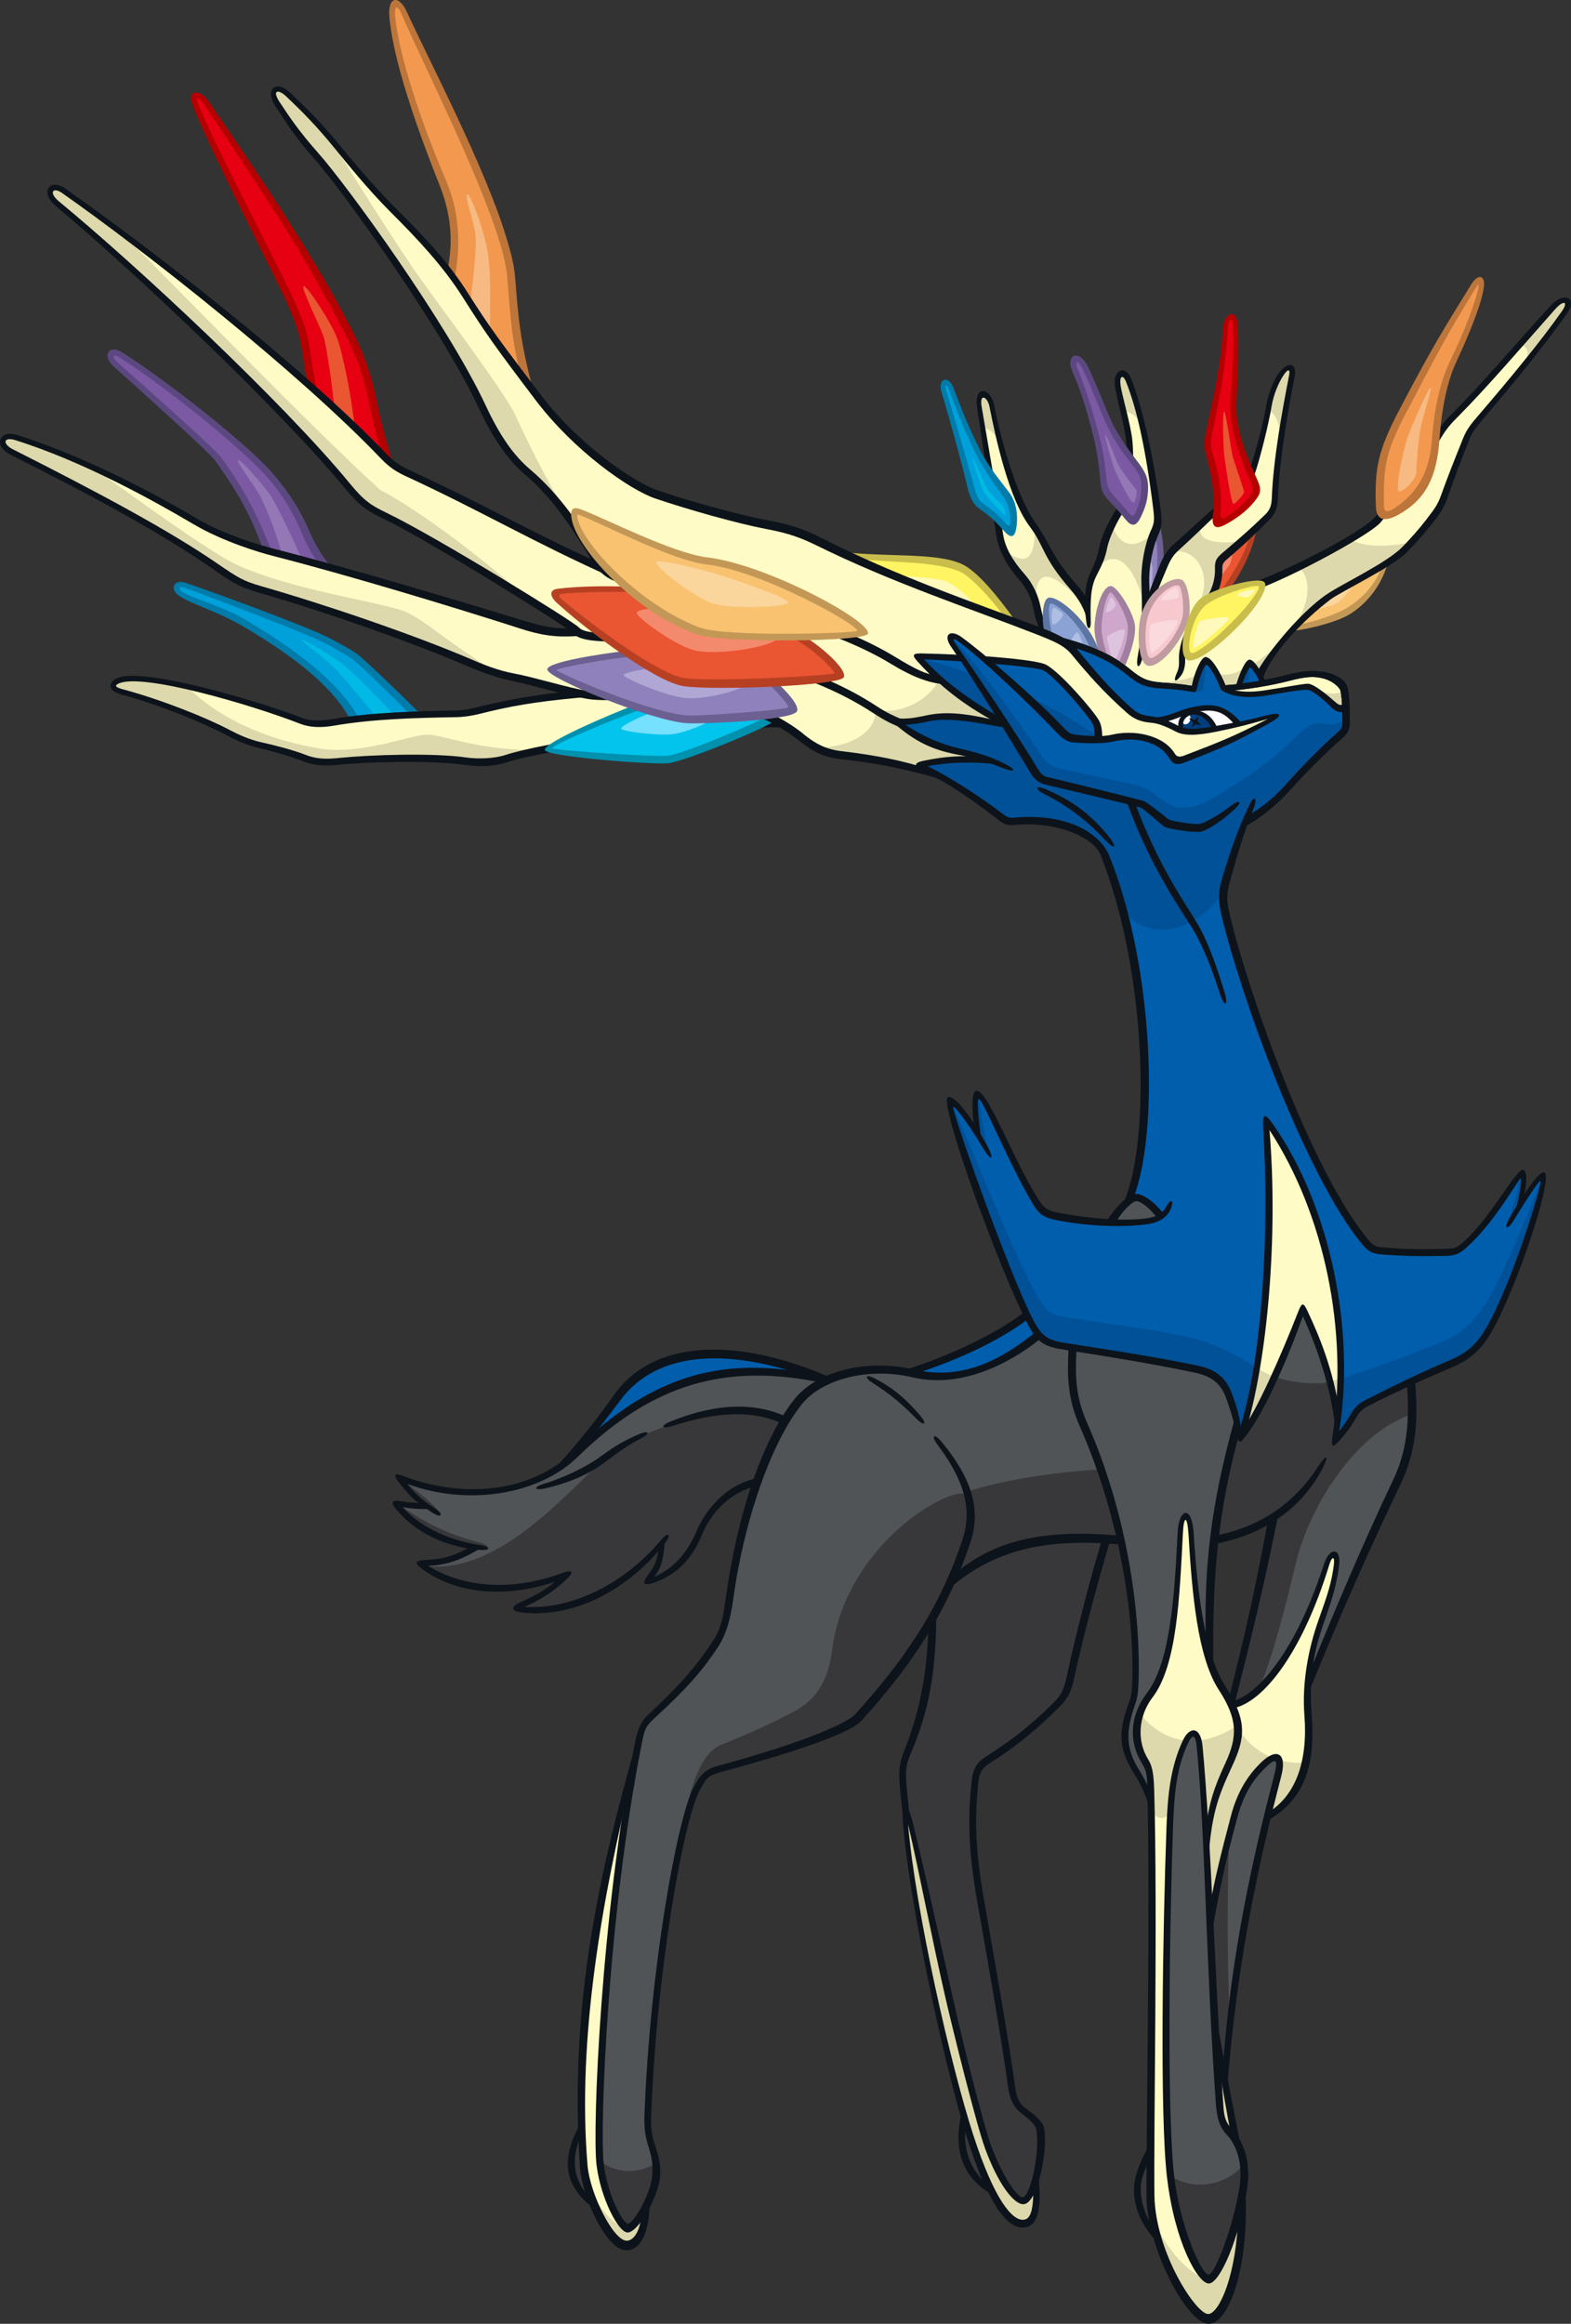 <?xml version="1.0" encoding="UTF-8"?>
<!-- Created with Inkscape (http://www.inkscape.org/) -->
<svg version="1.1" viewBox="0 0 281.13 415.7" xmlns="http://www.w3.org/2000/svg">
 <rect x="0" y="0" width="281.13" height="415.7" fill="#333333" stroke="none"/>
 <path d="m187.34 237.64c-6.315 5.73-15.958 10.093-24.293 8.081-5.577-1.359-9.736-0.917-15.109 1.232-18.318-3.922-30.227-1.172-45.921 13.81-8.369 7.987-22.18 6.977-30.549 3.514 1.078 1.629 2.937 3.684 4.855 5.05-1.985-0.024-3.616-0.072-5.568-0.322 3.319 4.168 9.184 6.901 14.235 7.648-2.445 1.951-5.738 3.132-9.804 3.098 5.305 4.787 16.798 5.763 25.694 2.216-1.629 1.79-4.66 4.066-8.565 5.696 7.843 1.562 19.251-2.81 25.957-11.434 0.024 2.479-0.816 4.923-2.478 6.714 3.777-0.917 6.935-3.387 9.311-8.76 2.377-5.373 6.095-8.403 10.228-8.828-2.31 6.875-4.032 14.82-4.855 21.136-0.45 3.514-1.138 5.772-3.056 8.463-2.691 3.76-6.256 7.767-10.356 11.485-1.773 1.595-2.453 3.344-2.937 5.517-4.1 18.462-7.597 65.232-6.739 75.13 0.356 4.134 3.548 11.417 4.983 11.366 0.917-0.024 3.709-3.777 4.499-6.12 0.78-2.344 0.816-5.279 0.024-7.784-0.782-2.513-1.071-3.939-0.943-6.349 0.551-10.491 2.317-42.102 9.057-58.942 0.551-1.393 1.766-2.344 3.387-2.759 8.013-2.045 22.74-6.757 24.811-8.938 4.431-4.652 9.252-10.712 13.42-17.817 0.12 9.32-1.266 16.306-3.905 22.732-1.044 2.546-1.213 3.845-1.112 6.519 0.192 5.212 1.306 14.328 3.777 21.492-0.217-2.3-0.356-4.253-0.217-5.373 1.968 4.855 7.877 33.537 9.719 42.628 1.605 7.902 6.128 16.153 8.276 15.763 2.146-0.39 3.616-11.06 2.818-13.106-0.349-0.883-1.86-1.961-2.64-2.64-1.145-1.001-1.894-2.24-2.146-3.955-1.35-9.218-5.415-32.145-6.434-38.723-0.645-4.159-0.95-13.615-0.262-16.476 0.39-1.612 0.926-2.776 2.3-3.718 4.592-3.124 10.992-8.395 12.554-10.254 1.562-1.86 1.935-3.14 2.394-5.127 1.612-6.986 4.592-18.666 6.205-24.327l2.538 0.096c1.756 7.716 2.895 18.81 2.733 24.183-0.096 3.268-0.289 4.346-1.068 6.493-1.35 3.692-1.206 7.444 0.924 10.602 1.222 1.807 2.394 4.1 3.03 6.061-0.168-3.226-0.349-6.324-1.121-7.512-2.344-3.557-1.578-8.768 0.366-11.434 1.588-2.182 3.107-4.779 3.803-8.599 0.91-4.991 1.951-17.842 2.079-21.11 0.144-3.76 1.639-3.616 1.901 0 0.493 6.689 1.359 18.598 3.506 23.869-0.322-8.013-0.072-15.958 0.654-22.4 5.017-1.306 7.555-2.088 10.356-3.786-1.824 9.838-4.516 24.005-7.376 32.994 1.951 0.484 10.738-4.015 16.993-24.718 0.638-2.105 2.156-2.538 1.86 0.192-0.289 2.733-0.823 5.152-2.199 8.692-1.427 3.692-2.428 7.911-2.759 11.926 6.672-15.542 11.595-26.755 15.168-34.36 3.973-8.471 3.777-14.396 2.869-21.433l-19.285-15.432z" fill="#515457"/>
 <path d="m240.46 122.86c-0.671-2.139-5.653-3.149-8.938-1.951-1.612 0.585-3.913 0.977-5.475 1.222-0.662-1.367-1.807-3.489-2.428-3.361-0.611 0.144-1.333 1.927-1.918 3.947l-2.767 0.356c-0.943-2.445-2.445-4.719-3.124-4.719-0.654 0-1.894 2.929-2.122 4.847-1.689-0.356-4.295-0.645-5.568-0.645-2.487 0-4.091-0.705-5.569-1.86-3.709-2.92-7.215-4.889-12.664-6.12l-27.247-5.738-2.293 25.499 4.736 2.691c4.499 2.445 10.441 6.324 13.581 8.887 1.078 0.883 1.766 1.162 2.929 1.027 8.598-0.977 12.605 1.129 16.119 5.959 5.526 14.591 10.67 40.71 4.091 62.007-1.104 1.112-2.182 2.377-2.911 3.794-4.499-0.144-8.115-0.585-10.067-1.121-1.951-0.544-2.699-1.34-3.514-2.741-4.414-7.555-9.303-19.336-10.406-18.946-0.551 0.192-0.517 3.387 0 6.969-1.79-2.903-4.108-5.865-4.694-5.602-0.712 0.322 6.188 22.732 14.396 39.92 1.044 2.182 2.401 3.183 5.101 3.599 8.548 1.323 18.886 2.988 24.667 4.253 3.124 0.688 4.49 2.055 5.518 4.592 1.027 2.538 1.612 4.685 2.146 7.572 3.574-5.713 8.454-15.338 11.145-23.012 2.682 6.358 6.052 15.143 6.103 20.72-0.144 1.46-0.245 2.146-0.534 3.073 1.655-2.004 2.589-3.124 3.217-4.448 0.638-1.316 1.605-1.968 2.742-2.589 4.346-2.344 11.62-5.415 14.948-6.935 3.319-1.511 5.551-3.523 7.224-6.842 5.814-11.527 9.914-26.509 9.142-26.712-0.493-0.144-2.317 2.597-4.142 5.534 0.585-2.283 0.977-5.704 0.366-5.798-0.621-0.096-2.385 2.996-3.981 5.271-1.588 2.283-4.422 5.67-5.891 6.969-1.468 1.306-2.24 1.571-3.582 1.595-3.973 0.096-8.828 0.024-11.4-0.217-1.595-0.168-2.648-0.984-3.48-2.122-8.633-11.722-19.582-37.654-24.557-58.229-0.493-2.021-0.493-3.973 0.168-6.315 0.654-2.344 2.182-7.266 3.404-10.441 3.514-1.612 5.373-3.319 8.106-6.493 2.742-3.175 7.181-7.376 8.454-8.403 1.273-1.027 1.562-1.951 1.511-3.175-0.048-1.222-0.289-4.983-0.534-5.764" fill="#005ead"/>
 <path d="m172.24 117.78c-2.979-0.193-5.814-0.289-7.843-0.241 2.742 3.217 9.337 8.836 16.119 12.35-6.247-1.672-12.325-1.918-14.388-1.417-1.639 0.39-3.625 0.746-5.441 0.671 2.81 2.31 5.832 4.193 15.457 6.502-3.905-0.072-8.565 0.399-11.298 1.213 0.994 0.568 1.562 0.943 2.988 1.766-4.983-1.417-11.417-2.852-17.257-3.506-3.166-0.349-5.212-1.612-7.232-3.217-1.129-0.9-2.351-1.699-3.633-2.436-17.571 0.072-43.239 4.312-49.028 6.239-2.079 0.695-5.271 0.782-7.325 0.493-5.832-0.833-16.807-0.585-22.57 0-2.64 0.272-4.397 0.193-6.349-0.585-1.951-0.78-5.466-1.756-7.716-2.25-2.25-0.484-4.303-1.46-5.959-2.344-4.244-2.24-12.316-5.475-18.861-7.232-2.129-0.568-1.951-1.46-0.873-1.951 4.66-2.122 25.303 4.202 32.824 7.13 1.706 0.671 3.616 0.688 5.865 0.296 7.181-1.256 15.338-1.468 21.976-1.562 1.961-0.024 3.421-0.493 5.67-0.984 5.789-1.256 11.349-2.113 16.603-2.572-3.472-0.688-7.92-2.182-12.206-2.996-3.616-0.679-5.67-1.756-7.521-2.538-10.424-4.388-26.483-9.965-37.713-13.191-3.302-0.943-4.397-1.655-8.115-4.202-11.849-8.106-28.52-16.314-36.44-20.126-2.945-1.417-1.299-3.514 0.883-2.826 10.967 3.429 22.859 9.575 31.95 14.948 4.524 2.674 10.254 4.592 14.455 5.662 14.345 3.675 31.653 8.989 44.156 12.8 4.227 1.29 6.629 1.588 9.923 1.393-0.168-0.12-0.313-0.255-0.44-0.416-0.561-0.705-2.149-1.562-3.616-2.055-1.468-0.484-3.319-1.756-6.841-4.787-3.514-3.022-15.534-9.668-23.445-13.479-2.682-1.29-4.49-2.538-6.739-5.271-11.697-14.243-37.807-38.791-51.973-50.616-2.445-2.028-0.883-3.709 1.071-2.344 14.965 10.475 42.501 32.043 57.253 47.483 1.477 1.545 2.631 2.267 4.295 3.03 13.471 6.12 22.511 11.612 35.574 17.426-0.729-0.568-1.357-1.256-1.867-2.088-3.421-5.67-7.13-11.238-12.113-15.44-2.691-2.267-5.373-5.662-8.208-11.722-6.85-14.642-24.709-39.241-29.989-45.183-3.132-3.522-4.694-6.112-6.544-8.938-1.877-2.861 0.289-3.243 1.655-1.961 3.327 3.132 5.687 5.653 8.598 9.184 3.226 3.913 5.373 6.748 10.067 11.434 4.685 4.686 9.473 9.575 13.182 15.44 3.93 6.196 5.67 8.59 13.097 18.36 6.612 8.7 16.51 15.831 21.102 17.392 5.883 2.004 14.557 4.397 19.633 5.373 3.183 0.611 5.178 0.883 9.184 2.928 13.386 6.859 27.969 11.51 38.936 15.831 3.642 1.434 5.543 2.149 7.037 3.956 3.005 3.65 5.517 6.739 9.77 10.508 1.061 0.934 2.149 1.41 4.006 1.562 1.316 0.096 3.022 0.833 4.635 1.562 1.35 0.611 2.937 0.782 7.088 0.048 2.233-0.399 4.855-1.088 8.624-2.045 1.121-0.289 1.723 0.272 0.577 0.883-4.626 2.487-10.78 5.033-14.965 6.68-1.213 0.476-1.911 0-2.351-0.729-1.756-2.937-7.716-3.76-10.449-3.03-0.534 0.144-1.756 0.217-2.563 0.217 0.072-1.538-0.144-2.682-1.001-3.777-3.03-3.913-7.334-8.649-8.794-9.184-0.789-0.289-5.33-0.816-10.356-1.222-1.646-1.323-5.594-4.558-6.086-4.108-0.484 0.457 0.44 1.867 1.86 3.811" fill="#fffbc7"/>
 <path d="m63.223 128.49c-3.404-6.935-10.806-11.748-19.37-16.832-5.399-3.2-11.604-4.575-12.325-6.264-0.423-1.018 0.144-1.367 1.376-0.705 6.103 3.276 20.253 6.799 25.999 10.118 1.367 0.782 3.344 1.646 5.016 2.971 1.232 0.977 9.099 8.751 10.194 9.931-4.592 0.39-7.809 1.807-10.89 0.782" fill="#00a0da"/>
 <path d="m47.534 98.025c-2.394-6.578-5.119-11.374-8.598-16.043-1.068-1.434-15.763-14.914-18.157-16.722-1.911-1.444-0.679-2.733 0.782-1.807 7.181 4.55 20.601 14.642 26.611 21.433 3.506 3.956 5.322 7.572 6.443 10.212 1.129 2.631 1.86 4.1 3.522 6.01-4.057-1.078-7.181-1.807-10.602-3.081" fill="#7b59a3"/>
 <path d="m55.872 69.719c-0.44-2.394-0.729-3.904-1.417-8.106-0.457-2.826-1.538-5.679-3.709-10.16-4.694-9.677-12.529-25.134-15.78-32.587-0.943-2.146 0.407-2.58 1.663-0.782 2.929 4.202 10.305 15.194 13.522 20.228 3.684 5.772 7.648 12.359 11.434 19.489 2.038 3.828 3.811 7.911 4.889 12.995 1.068 5.076 1.511 7.224 2.733 10.984-4.295-4.244-9.626-8.938-13.335-12.062" fill="#e60012"/>
 <path d="m80.622 49.436c0.977-5.279 1.001-11.119-1.367-16.705-4.397-10.356-9.507-23.563-8.989-29.802 0.192-2.344 1.249-3.081 2.055-0.679 3.124 9.38 14.26 29.505 17.579 40.447 0.688 2.25 1.376 4.304 1.571 6.935 0.484 6.646 0.873 12.257 2.877 19.2-4.787-6.256-9.473-14.803-13.725-19.395" fill="#f3994f"/>
 <path d="m152.86 99.544c6.476 0.298 15.635 0.551 19.15 2.25 2.384 1.155 5.594 4.652 8.624 8.87-7.886-2.767-19.336-6.986-27.774-11.12" fill="#fff462"/>
 <path d="m187.1 113.38c-0.746-1.807-1.196-2.996-1.521-4.575-0.39-1.951-1.23-3.845-2.733-5.534-1.682-1.901-3.523-4.567-3.973-7.623-0.849-5.729-2.818-17.358-3.616-22.502-0.585-3.777 1.79-2.64 2.25-0.493 1.078 5.076 3.124 15.669 7.292 21.238 2.351 3.124 2.546 5.534 7.104 10.873 1.417 1.663 2.233 2.962 2.801 4.634-0.096-2.699 0.168-5.127 0.977-6.782 0.977-2.021 1.434-3.192 1.756-4.821 0.322-1.629 1.867-5.118 3.514-7.359 0.722-0.977 0.977-1.877 1.044-4.1 0.072-2.436 0.144-5.178 0.024-7.495-0.096-1.646-1.918-8.463-2.055-10.16-0.12-1.689 1.222-2.555 1.951-0.654 2.411 6.256 4.024 15.949 5.016 22.927 0.332 2.283 0.255 2.929-0.39 4.363-0.907 2.021-1.783 5.806-1.629 9.252 0.072 1.612 0.096 3.234 0.017 4.872 1.41-3.726 2.274-5.67 3.31-8.191 0.585-1.434 1.239-2.453 2.216-3.327 4.753-4.227 7.062-6.867 11.264-9.897 1.172-0.849 1.699-1.663 2.149-2.929 1.112-3.124 2.64-9.286 3.098-12.342 0.339-2.327 1.689-5.144 2.606-6.188 0.91-1.044 1.951-1.071 1.595 0.746-0.977 4.949-2.725 14.532-2.996 21.56-0.072 1.689-0.313 2.614-1.367 3.65-2.411 2.344-4.346 4.176-7.563 6.901-0.84 0.712-1.196 1.367-1.172 2.344 0.048 1.756-0.476 3.625-1.29 4.932 3.565-1.716 7.877-2.529 8.921-2.233 7.164-2.733 19.243-9.575 20.898-11.552 2.606-3.132 7.75-9.855 10.941-15.118 1.112-1.817 1.833-2.529 2.997-3.709 5.602-5.67 12.18-13.157 17.817-19.438 1.333-1.485 3.183-1.071 1.528 1.333-4.363 6.315-7.979 10.432-15.236 19.014-1.434 1.699-1.79 2.385-2.351 3.786-1.689 4.227-2.648 6.731-3.905 10.22-0.585 1.629-1.266 2.606-2.733 4.499-4.04 5.212-5.297 5.984-6.714 6.858-2.733 1.706-8.819 4.652-10.695 6.035-5.271 3.904-11.527 10.203-12.826 14.659-0.51-1.179-1.323-2.317-1.817-2.283-0.484 0.024-1.528 2.538-1.978 4.074l-2.708 0.217c-0.883-2.274-2.479-4.72-3.124-4.72-0.654 0-1.696 2.733-2.122 4.855-1.756-0.332-4.261-0.457-5.764-0.585-2.657-0.241-3.523-0.611-5.11-1.86-3.548-2.801-8.208-5.339-12.928-6.188z" fill="#fffbc7"/>
 <path d="m205.61 118.33c-1.376-0.356-1.562-5.933-0.934-8.081 1.266-4.346 5.246-6.697 6.511-5.976 0.943 0.534 1.198 5.144 0.712 6.604-1.206 3.718-4.983 7.792-6.29 7.452" fill="#f7c8ce"/>
 <path d="m212.93 117.26c0.628 0.45 3.794-1.162 7.945-5.313 3.905-3.905 5.492-6.986 5-7.453-0.806-0.756-8.616 1.562-10.492 3.175-2.206 1.884-3.905 8.556-2.453 9.591" fill="#fff462"/>
 <path d="m224.19 95.011c-0.245 3.175-2.929 7.478-4.643 10.305-0.645 0.262-1.35 0.585-2.759 1.383 0.806-1.477 1.299-3.404 1.232-4.635-0.072-1.239 0.296-1.927 1.104-2.64 0.816-0.722 3.192-2.869 5.067-4.414" fill="#ea5532"/>
 <path d="m207.11 93.996c0.44 2.708 0.671 6.298 0.51 8.752-1.018 2.283-1.944 4.609-2.606 6.451-0.383-5.916-0.241-9.829 2.096-15.203" fill="#8f82bc"/>
 <path d="m218.93 123.07c4.719-0.296 8.879-1.306 11.79-1.985 5.271-1.239 8.59 0.072 9.439 1.595 0.457 0.816 0.621 2.31 0.621 3.845-0.84 0.255-1.333 0.322-2.47-0.756-1.138-1.071-3.098-2.792-4.168-2.826-1.078-0.024-4.753 0.585-7.232 1.011-3.48 0.594-5.882 0.356-7.979-0.883" fill="#fffbc7"/>
 <path d="m207.21 128.74c2.733-0.096 4.906-2.139 9.235-2.079 1.588 0.024 3.565 0.96 4.983 2.742-4.057 1.367-8.598 2.072-10.483 1.095-1.528-0.799-2.267-1.249-3.735-1.756" fill="#fff"/>
 <path d="m211.32 130.43c-0.332-1.189 0.241-2.784 2.021-2.945 1.79-0.168 3.081 0.729 4.04 2.75-1.46 0.493-4.269 0.994-6.061 0.192" fill="#003e80"/>
 <path d="m211.88 129.53c0.217 0.12 0.722 0.024 0.984-0.433 0.289-0.517 0.192-1.078-0.072-1.222-0.279-0.168-0.739 8e-3 -0.994 0.423-0.296 0.493-0.217 1.061 0.072 1.23" fill="#fff"/>
 <g fill="#515457">
  <path d="m214.66 312.44c-0.306-3.073-1.451-3.158-2.538-0.78-2.149 4.686-2.64 9.668-2.835 15.338-0.688 19.54-1.104 51.379 0.192 62.431 0.782 6.638 2.861 13.301 5.178 16.9 1.249 1.935 2.173 1.807 3.225-0.296 2.929-5.857 3.811-9.575 4.592-14.651 0.782-5.084-1.172-8.598-2.538-10.067-1.376-1.46-1.538-3.124-1.665-4.881-1.663-23.054-2.055-48.358-3.616-63.993"/>
  <path d="m216.58 344c1.239-8.14 2.377-12.113 4.236-18.954 1.129-4.176 2.801-6.901 5.212-9.252 2.079-2.021 3.48-1.538 2.606 1.826-4.397 16.9-7.724 31.364-9.38 54.325l-1.696-7.75c-0.39-7.495-0.712-14.464-0.977-20.194"/>
  <path d="m198.77 218.82c1.35-2.31 3.675-4.652 4.524-4.626 0.857 0.017 3.353 1.807 4.38 3.344-1.477 1.213-5.381 1.35-8.904 1.282"/>
 </g>
 <path d="m183.73 235.1c-5.415 4.057-12.223 7.58-21.433 10.466 5.551 1.088 12.953 1.716 23.504-6.808-0.722-1.088-1.35-2.173-2.072-3.659" fill="#005ead"/>
 <path d="m145.65 246.2c-13.31-5.687-28.673-6.12-35.736 4.244-3.557 5.229-5.407 7.758-8.301 10.822 13.989-13.708 26.169-17.91 44.037-15.067" fill="#005ead"/>
 <g fill="#fffbc7">
  <path d="m112.24 401.64c-1.826 0.217-7.037-6.969-7.682-13.479-1.74-17.392 1.383-45.276 7.733-67.159-2.445 14.557-5.297 50.938-4.872 66.276 0.12 4.397 3.718 11.298 4.949 11.171 0.722-0.072 1.826-1.299 3.098-3.675 0.096 3.607-0.943 6.604-3.225 6.867"/>
  <path d="m222.19 393.1c-1.172 6.841-4.49 14.591-5.865 14.591-1.367 0-5.925-8.667-6.833-18.275-0.917-9.6-1.427-56.905 0.517-70.699 0.561-3.947 2.334-8.369 3.565-8.48 1.4-0.12 1.995 12.198 2.291 18.929 1.562-7.877 2.283-9.948 3.854-13.216 2.801-5.84 1.85-9.295-0.806-13.598-1.783-2.877-3.557-7.623-4.321-13.216-0.763-5.585-1.232-11.858-1.444-14.863-0.289-4.091-1.646-3.922-1.86 0.048-0.467 8.598-1.232 19.226-3.268 24.607-1.689 4.49-4.668 5.764-4.533 10.763 0.048 1.518 0.467 3.302 1.232 4.872 0.765 1.562 1.35 3.429 1.359 6.561 0.096 28.045 0.096 48.375-0.192 72.498-0.096 7.631 6.986 21.39 10.517 21.17 3.192-0.192 6.061-10.288 5.798-21.688"/>
  <path d="m220.35 304.84c1.434 3.633 1.129 6.986-0.638 11.12-1.766 4.134-3.607 9.405-3.871 13.7l0.722 12.995c2.453-11.408 4.414-19.022 5.73-21.696 1.79-3.633 4.965-6.909 6.146-6.451 1.172 0.467 0 4.151-1.639 10.084 5.883-2.759 7.572-8.293 7.215-18.776-0.272-7.877 1.639-14.073 2.962-17.35 1.333-3.277 2.257-7.164 2.206-8.904-0.048-1.74-0.994-2.216-1.639-0.144-4.405 14.023-11.315 24.972-17.197 25.431"/>
  <path d="m222.04 257.19c5.034-18.122 5.874-41.049 4.575-56.685 9.702 14.269 15.05 32.833 12.834 53.086-1.826-8.853-4.006-14.846-6.273-19.413-3.302 8.344-5.747 14.693-11.136 23.012"/>
 </g>
 <path d="m196.02 116.57c-1.841-5.466-7.139-9.43-8.174-9.125-0.9 0.262-0.789 4.04-0.12 6.366 0.994 0.272 2.021 0.679 2.428 1.044 2.334 0.433 3.896 0.799 5.865 1.716" fill="#8aa3d4"/>
 <path d="m200.56 119.12c0.984-2.19 1.968-4.677 1.927-6.858-0.048-2.19-2.903-6.833-3.701-6.833-0.96 0-2.173 3.209-2.283 6.875-0.048 1.451 0.493 3.896 1.222 5.11 0.9 0.5 2.166 1.239 2.835 1.706" fill="#cfa7cd"/>
 <path d="m231.93 112.21c3.166-0.849 7.767-2.105 9.405-3.132 3.107-1.968 4.702-2.377 6.426-8.004-2.691 1.639-4.813 2.784-7.13 4.015-3.463 1.841-6.383 4.049-8.7 7.122" fill="#f9c270"/>
 <g fill="#ddd9ac">
  <path d="m89.623 120.66c-9.227-5.279-13.955-10.288-17.893-11.527-5.424-1.716-19.336-3.692-28.919-7.894-5.959-2.615-24.777-16.781-26.28-17.605-2.835-1.562-8.013-3.421-11.086-4.541-3.692-1.35-4.643-0.917-5.034-0.048-0.048 0.638 0.585 1.562 1.756 2.149 1.646 0.823 10.797 5.271 21.492 10.907 10.33 5.441 14.863 10.228 19.379 12.147 3.064 1.306 13.887 4.21 19.871 6.256 10.856 3.709 18.861 7.198 20.873 8.072 1.935 0.849 3.65 1.518 5.84 2.088"/>
  <path d="m76.422 131.41c-2.979 0.048-11.824 3.709-19.251 2.478-16.739-2.784-23.674-11.145-23.674-11.145-10.61-2.597-13.089-0.943-13.157 0.017 0.144 0.585 1.273 0.977 2.784 1.417 4.957 1.444 12.63 4.439 18.81 7.529 2.105 1.044 4.456 1.213 7.648 2.267 2.504 0.823 3.947 1.841 7.47 2.199 4.507 0.46 9.413-0.39 13.802-0.484 6.154-0.144 11.255 0.366 12.554 0.561 2.445 0.356 5.05-0.144 8.013-0.833 0.611-0.144 4.414-1.112 5.127-1.273-10.458 0.296-17.393-2.784-20.126-2.733"/>
  <path d="m144.66 121.02c2.546 1.189 4.762 2.25 6.4 3.047 0.12 0.024 0.272 0.072 0.39 0.12-1.79-1.121-4.117-2.182-6.791-3.158"/>
  <path d="m160.86 129.25c1.444 0.096 3.132-0.45 5.051-0.772 4.006-0.688 8.454 0.048 13.725 0.926-2.784-1.417-8.446-4.965-11.578-7.962-0.671 2.233-5.466 6.714-11.425 5.517 0.339 4.55-5.959 7.181-11.035 6.655 1.732 1.145 3.149 1.451 5.577 1.545 2.852 0.12 10.856 1.783 15.559 2.852l-1.706-1.145c2.487-0.782 5.407-1.138 12.138-1.172-6.052-1.068-13.709-3.701-16.306-6.442"/>
  <path d="m104.46 113.42c0.789 0.306 1.696 0.5 2.64 0.534 9.397 0.332 26.449 3.005 37.56 7.071-9.99-4.669-25.185-11.315-31.305-11.629-2.504-0.12-5.339 3.293-8.896 4.024"/>
  <path d="m68.019 87.636c-14.167-12.894-44.572-44.648-46.796-46.405-9.796-7.733-11.196-8.412-12.215-7.232-0.12 0.688-0.262 1.273 1.434 2.64 3.981 3.217 17.138 15.211 26.365 23.886 1.985 1.877 19.973 19.981 25.736 26.848 1.417 1.689 3.718 3.65 6.324 4.821 7.41 3.336 19.794 10.619 24.752 14.523 0.756 0.594 1.538 1.172 2.283 1.696-8.93-8.174-21.042-17.265-27.884-20.779"/>
  <path d="m91.727 73.307c-2.538-4.397-8.947-13.08-15.89-22.604-5.084-6.969-16.807-25.983-16.807-25.983-8.403-9.575-9.218-9.159-9.863-8.547-0.833 0.782 3.387 7.342 6.247 10.398 2.445 2.615 10.203 13.344 15.83 21.153 0.729 1.011 5.237 7.835 7.181 11.043 4.244 7.003 8.87 15.762 9.329 16.756 1.756 3.845 4.49 7.096 7.079 9.38 2.894 2.546 7.376 7.818 9.626 12.113-8.565-13.938-11.858-22.188-12.732-23.708"/>
  <path d="m190.01 102.55c-1.434-1.501-2.146-3.064-2.929-4.753-0.45-0.977-1.393-2.504-1.877-3.276-0.048 5.959-1.756 6.544-5.331 4.057 0.782 1.749 2.004 3.48 2.929 4.499 1.266 1.393 2.122 2.776 2.53 4.567-0.096-4.974 1.706-7.088 8.632 0.527-1.085-2.428-2.521-4.117-3.955-5.619"/>
  <path d="m199.03 94.051c-1.333 3.039-1.723 6.129-3.124 8.047 2.929-3.811 6.595-2.835 8.938 6.4 0.096-6.663 0.577-10.899 1.672-13.157-2.962 2.555-5.789 3.14-7.487-1.29"/>
  <path d="m215.05 93.791c-1.417 1.612-3.667 3.175-5.475 5.127 3.811-1.511 7.894 3.591 4.855 9.32 0.926-0.823 1.807-1.434 2.657-1.639 0.688-1.74 1.061-3.514 1.061-4.736 0-1.232 0.39-1.91 1.121-2.521 0.534-0.45 2.166-1.961 2.861-2.572-4.346 0.729-8.497-0.048-7.079-2.979"/>
  <path d="m230.59 65.653c-0.729-0.144-3.064 2.835-3.65 7.784 0 0 2.283 0.262 2.206 6.179 0.399-3.31 0.883-6.527 1.444-9.176 0.585-2.784 0.883-4.346 0-4.787"/>
  <path d="m241.66 96.494c-2.021 1.172-7.487 4.134-9.447 5.017 2.088 0.977 2.801 5.602-0.585 10.424 1.857-1.249 3.794-4.38 6.646-5.67 1.79-0.816 3.616-1.918 5.212-2.929 3.904-2.478 6.468-3.506 9.133-6.358-3.862 0.849-8.378 1.044-10.958-0.484"/>
  <path d="m218.93 123 2.733-0.168c0.296-1.104 0.926-2.792 1.451-3.65-1.807 1.367-3.667 1.86-5.399 1.266 0.366 0.695 0.765 1.538 1.215 2.546"/>
  <path d="m207.17 122.55c2.344 0.192 5.016 0.423 6.451 0.654 0.193-0.662 0.611-1.749 0.84-2.495-2.733 1.129-6.298 1.663-9.278 1.34 0.645 0.262 1.306 0.44 1.985 0.5"/>
  <path d="m279.97 53.832c-0.96-0.654-4.626 3.879-7.996 7.979 1.316 0 1.79 0.917 0.96 3.548 0.712-0.866 2.156-2.937 2.394-3.268 1.91-2.64 6.4-7.427 4.643-8.259"/>
 </g>
 <g fill="#005197">
  <path d="m196.71 132.04c-3.752-2.818-8.149-5.348-13.191-7.631 2.436 2.351 5.178 5.05 6.222 6.23 1.052 1.179 1.944 1.655 6.969 1.4"/>
  <path d="m164.54 117.6c3.361 0.967 6.544 1.978 9.558 3.047 2.216 3.217 3.998 6.112 5.56 8.497-5.696-2.792-12.648-7.733-15.118-11.544"/>
  <path d="m240.74 128.63c-0.967 0.823-2.327 1.162-3.76 0.84-1.444-0.322-2.682 8e-3 -4.371 1.672-4.558 4.499-8.14 7.19-15.177 11.4-2.293 1.376-4.236 2.088-6.578 1.894-0.977-0.072-2.411-0.866-4.168-2.283-1.196-0.96-2.606-1.554-4.1-1.884-5.279-1.172-7.69-1.562-13.131-2.852-1.562-0.373-2.385-1.121-3.217-2.394-3.921-6.001-12.07-17.248-16.119-21.051-0.407 0.399 4.626 7.631 9.719 15.533-4.949-1.266-9.278-1.699-11.968-1.367-2.428 0.296-5.11 1.427-7.478 0.873 1.766 1.646 6.867 4.439 10.279 5.093 3.404 0.662 4.965 1.357 6.23 1.894-5.331-0.712-9.032 0-11.951 1.189 4.999 2.419 10.211 6.035 13.904 8.845 1.155 0.883 1.817 1.155 3.081 0.934 6.451-1.121 12.036 0.46 15.822 5.942 0.984 2.538 2.351 7.028 2.937 9.863 4.889 5.763 12.996 4.397 18.462-3.522 1.011-4.915 2.971-10.322 3.811-12.401 2.351-1.172 5.051-3.353 6.774-5.28 2.937-3.251 7.75-8.081 9.77-9.77 0.782-0.654 1.477-1.901 1.232-3.166"/>
  <path d="m223.67 118.85c-0.168 1.538-0.217 2.521-0.217 3.659l-1.783 0.339c0.332-1.434 1.357-3.641 2.004-3.998"/>
  <path d="m215.91 118.2c-0.313 2.011-0.407 2.988-0.561 4.745-0.072 0.806-0.866 0.96-1.894 0.806 0.423-1.944 1.383-5.093 2.453-5.551"/>
  <path d="m245.08 250.69c3.03-1.663 11.264-5.339 15.016-6.807 3.166-1.239 5.407-4.168 7.164-7.487 3.854-7.292 9.38-22.672 8.794-25.991-2.411 6.511-7.359 18.301-10.194 22.799-1.706 2.708-3.998 5-6.154 6.052-4.202 2.055-17.851 6.969-19.735 7.359-0.217 3.073-0.585 9.108-1.222 11.349 1.417-1.706 2.835-3.37 3.463-4.541 0.638-1.172 1.538-2.004 2.869-2.733"/>
  <path d="m170.21 197.25c4.295 9.38 11.535 28.351 16.119 35.753 1.273 2.055 2.64 2.351 5.178 2.742 10.941 1.655 21.102 3.03 24.522 4.397 3.421 1.367 7.521 3.353 8.887 4.787-0.789 3.616-2.146 9.719-2.877 12.164-2.105-9.728-4.295-11.256-7.232-11.926-6.638-1.511-17.723-3.497-24.913-4.388-2.344-0.296-4.439-1.985-5.857-5.186-4.303-9.668-14.218-33.52-13.827-38.341"/>
 </g>
 <path d="m228.19 246.35c-0.926-0.44-2.146-0.833-3.276-1.663-0.577 3.107-1.79 9.201-2.733 12.232 1.367-2.079 4.38-7.572 6.01-10.568" fill="#ddd9ac"/>
 <g fill="#38383a">
  <path d="m238.86 257.75c0.534-3.76 0.168-6.765-0.756-10.763-1.001 0.917-7.495 0.407-9.94-0.739-1.29 3.03-4.567 8.989-6.129 10.848l-0.585-1.826c-2.327 8.658-3.463 13.148-4.159 19.965 4.762-0.671 7.3-1.451 10.627-3.794-2.546 11.205-5.212 23.903-7.758 32.824 0.433 1.068 1.877 0.568 5.186-2.139 2.504-6.069 4.66-14.574 6.544-22.477 2.47-10.424 11.069-23.708 20.966-26.704-0.072-2.045-0.168-4.422-0.407-5.772-2.75 1.162-6.476 2.895-7.792 3.684-1.316 0.789-1.867 1.273-2.445 2.3-0.833 1.468-1.783 2.86-3.353 4.592"/>
  <path d="m172.97 266.87c6.001-2.004 15.211-3.497 23.928-3.998 1.783 4.643 2.64 7.851 3.777 12.639-12.138-1.001-21.56 0-30.923 7.86 2.504-5.22 5.076-12.291 3.217-16.501"/>
  <path d="m197.96 275.17c-1.612 5.67-4.592 17.342-6.205 24.327-0.457 1.985-0.833 3.277-2.394 5.127-1.562 1.86-7.962 7.13-12.554 10.262-1.376 0.934-1.901 2.096-2.291 3.709-0.695 2.861-0.39 12.317 0.255 16.476 1.027 6.587 5.084 29.505 6.434 38.723 0.255 1.723 1.001 2.954 2.146 3.955 0.782 0.688 2.3 1.756 2.64 2.64 0.799 2.045-0.671 12.715-2.818 13.106-2.146 0.39-6.672-7.86-8.268-15.763-1.018-4.991-4.049-15.848-6.188-25.465-1.756-7.894-6.909-28.07-7.105-33.282-0.096-2.674 0.072-3.973 1.112-6.511 2.64-6.434 4.032-13.42 3.905-22.732 1.249-2.19 2.767-5.025 3.548-6.935 7.487-5.721 16.374-8.48 27.782-7.639"/>
  <path d="m172.62 378.76c-1.061 4.287-0.577 10.042 4.439 12.554-1.826-4.185-3.285-8.242-4.439-12.554"/>
 </g>
 <path d="m185.35 389.67c-0.688 2.657-1.485 3.786-2.199 3.956-1.027 0.245-5.993-4.575-8.259-15.89-0.765-3.828-3.268-12.249-5.331-21.467-2.937-13.14-5.721-27.867-7.597-32.841 0.072 11.264 8.522 53.798 14.498 66.582 2.377 5.101 4.736 7.979 6.774 7.656 1.622-0.262 2.665-2.512 2.113-7.996" fill="#ddd9ac"/>
 <g fill="#38383a">
  <path d="m148.91 295.15c-0.679 5.271-2.615 8.836-7.037 11.137-3.871 2.021-7.385 3.641-12.843 5.848-3.607 1.451-5.381 7.274-6.553 13.267 1.622-4.719 3.056-8.208 6.112-9.023 6.842-1.817 22.443-6.4 24.616-8.726 7.69-8.208 15.177-19.124 18.564-28.724 1.571-4.431 1.995-7.945 1.501-11.06-0.568-3.599-21.755 7.011-24.361 27.281"/>
  <path d="m104.1 381.02c-2.538 3.616-3.03 9.931 2.146 12.996-1.689-3.845-2.216-8.369-2.146-12.996"/>
  <path d="m205.83 384.84c-2.75 4.422-3.811 9.074 1.206 15.058-1.121-4.821-1.376-8.327-1.206-15.058"/>
  <path d="m107.34 386.57c2.886 2.19 6.68 2.445 10.067 0.399 1.198 2.886-3.149 11.332-5.033 11.561-1.646 0.192-4.635-8.768-5.034-11.96"/>
  <path d="m209.56 389.26c4.618 3.081 10.729 1.162 13.021-2.25 0.493 6.536-3.659 20.177-6.162 20.465-2.495 0.289-5.696-9.023-6.858-18.216"/>
 </g>
 <g fill="#ddd9ac">
  <path d="m221.6 308.49c-2.385 1.682-4.804 2.623-7.122 2.861 0.789 5.806 1.112 12.741 1.299 17.367 1.282-5.729 1.699-8.251 3.531-11.739 1.833-3.489 3.166-6.79 2.291-8.488"/>
  <path d="m212.2 311.36c-3.124-0.306-5.984-1.961-8.208-4.847-0.823 3.166-0.712 5.882 0.782 8.123 1.282 1.927 1.256 4.626 1.239 8.48-0.017 2.25 3.115 3.166 3.396 0.322 0.46-4.787 1.417-9.481 2.792-12.079"/>
  <path d="m233.87 315.23c-1.629 0.245-3.26 0.096-4.787-0.322-0.568 3.327-1.179 6.205-2.146 9.575 2.92-0.857 5.721-4.584 6.935-9.252"/>
  <path d="m221.49 309.03c1.222 2.274 3.438 4.253 6.095 5.365-2.445 1.901-5.772 6.485-6.578 9.931-0.816 3.446-3.777 15.016-4.507 19.353-0.282-7.427-0.561-12.588-0.729-14.956 0.977-5.008 2.072-8.904 3.446-11.663 1.383-2.759 2.436-5.348 2.274-8.03"/>
 </g>
 <g fill="#38383a">
  <path d="m219.91 328.49c-0.262 12.274-0.356 21.331 0.192 34.649l-0.977 8.667-1.696-8.599c-0.45-8.335-0.873-16.085-0.926-19.54 0.994-5.339 2.495-10.882 3.404-15.177"/>
  <path d="m75.688 280.1c4.838 3.175 11.366 6.646 25.193 1.86-1.078 1.901-5.178 4.134-8.471 5.696 9.702 0.527 16.06-1.172 25.728-11.561 0.39 3.081-0.688 4.736-2.146 6.842 3.811-0.934 7.325-4.643 8.989-8.454 2.368-5.45 6.833-8.955 10.644-9.133 1.027-3.277 2.64-7.47 4.94-11.281-10.364-4.202-25.337 1.756-30.88 5.712-6.154 4.397-19.37 22.358-33.995 20.321"/>
  <path d="m71.927 264.76c3.421 2.478 5.475 4.202 6.298 5.28 1.34 1.723 0.144 1.071-1.316-0.096-2.394-1.911-3.421-2.996-4.983-5.178"/>
  <path d="m85.018 276.97c1.434 0.192 2.25 0.289 2.377 0 0.072-0.168-0.45-0.763-1.206-0.943-5.857-1.434-10.449-3.777-14.617-6.774 1.333 3.353 7.682 6.884 13.445 7.716"/>
 </g>
 <g fill="#ddd9ac">
  <path d="m217.36 363.1c0.255 7.563 0.544 11.417 0.84 13.887 0.289 2.47 1.162 3.854 2.793 5.56-1.162-6.358-2.293-12.758-3.633-19.447"/>
  <path d="m105.03 390.43c2.088 4.847 5.212 8.098 7.3 8.149 0.756 0.017 1.918-1.071 3.098-3.251-0.262 4.04-1.521 6.417-3.446 6.417-1.629 0-5.067-3.709-6.952-11.315"/>
  <path d="m206.63 397.6c2.784 6.052 7.308 9.965 9.651 10.05 1.155 0.024 4.482-6.808 5.84-13.649-0.048 9.804-1.682 20.338-5.84 20.771-3.047 0.322-8.369-10.169-9.651-17.172"/>
  <path d="m235.41 123.33c2.146 0.977 3.845 0.91 5.212 0.262 0.192 1.239 0.192 2.079 0.192 2.929-1.306 0.977-3.064-1.434-5.407-3.192"/>
 </g>
 <path d="m175.06 195.88c0.349 2.283 1.129 7.555 1.867 10.161l-1.978-3.064c-0.306-2.53-0.602-6.774 0.12-7.096" fill="#005197"/>
 <path d="m272.28 210c-0.833 3.361-1.571 6.409-2.538 8.964l2.139-2.988c0.722-2.792 1.179-5.84 0.399-5.976" fill="#005197"/>
 <g fill="#ddd9ac">
  <path d="m224.26 118.88c0.407-0.168 4.422-3.446 4.422-3.446-1.665 2.146-3.03 4.253-3.226 5.475z"/>
  <path d="m200.64 66.875c-0.416 0.072-0.926 0.977-0.39 3.514 0.534 2.547 0.782 3.175 0.782 3.175 1.35 0.168 2.521 0.917 3.514 2.784-0.585-2.24-1.46-5.271-2.045-6.739-0.585-1.46-0.934-2.877-1.86-2.733"/>
  <path d="m175.91 76.53c-0.144-1.121-0.585-3.616-0.688-4.202-0.096-0.585 0.096-1.706 0.621-1.756 0.544-0.048 1.145 0.621 1.629 2.182 0.493 1.562 1.112 5.016 1.4 6.281-1.417-2.538-2.962-2.504-2.962-2.504"/>
  <path d="m238.06 247.08c0.193 0 1.367-0.296 1.901-0.457-0.096 1.538-0.39 5.738-0.679 5.738-0.296 0-1.222-5.28-1.222-5.28"/>
 </g>
 <path d="m234.76 109.07c0.78 0 3.777-0.712 4.431-1.104 0.654-0.399 2.861-2.741 3.124-3.65-1.434 0.585-2.979 1.562-3.514 1.826-0.544 0.255-4.04 2.929-4.04 2.929" fill="#fad59c"/>
 <path d="m220.62 98.48c0 0.585-0.296 1.951-0.585 2.538-0.296 0.585-1.951 2.445-1.951 2.445-0.072-1.4-0.39-2.64 0.096-3.124 0.493-0.493 2.445-1.86 2.445-1.86" fill="#f48a6d"/>
 <path d="m205.58 99.066c0.096 0.688 0.688 2.055 0.688 2.835 0 0.782-0.193 4.202-0.193 4.202l-0.594 0.679s-0.39-2.827-0.39-4.006c0-1.172 0.493-3.709 0.493-3.709" fill="#b1a7d5"/>
 <path d="m192.68 113.1c-0.144 0.024-0.782 1.011-1.34 1.968-0.241 0.416 2.81 1.393 2.555 0.534-0.399-1.357-0.883-2.563-1.213-2.504" fill="#afbee2"/>
 <path d="m73.554 127.95c-2.538-2.529-8.106-8.064-10.067-9.694-1.129-0.95-3.777-2.351-4.932-2.979-3.726-2.055-22.918-9.235-25.787-10.22-0.772-0.262-0.816 0.322-0.356 0.679 1.672 1.273 7.02 2.47 11.671 5.229 8.981 5.331 17.002 11.383 20.312 17.91l-1.756-0.217c-3.353-6.205-10.517-11.501-19.082-16.577-4.405-2.615-9.362-4.04-11.485-5.466-1.807-1.213-0.994-3.056 1.088-2.377 3.005 0.977 22.265 7.953 26.008 10.016 1.189 0.654 3.998 2.055 5.178 3.073 1.951 1.689 7.894 7.351 10.967 10.483z" fill="#007baa"/>
 <path d="m57.33 101.19c-1.528-1.927-2.445-3.735-3.327-5.806-1.011-2.385-2.682-6.052-6.264-10.101-4.745-5.356-18.581-16.416-26.407-21.374-1.068-0.671-1.46-0.144-0.255 0.943 2.453 2.182 17.316 15.381 18.377 16.807 3.641 4.898 6.57 10.186 9.108 16.875l-1.646-0.638c-2.088-5.815-4.397-9.897-8.403-15.5-1.018-1.434-15.661-14.634-18.037-16.713-2.377-2.096-0.967-4.134 1.35-2.665 7.92 5.016 22.027 16.077 26.797 21.467 3.675 4.151 5.628 7.945 6.672 10.39 0.984 2.31 2.283 4.567 4.032 6.646z" fill="#5c4881"/>
 <path d="m55.138 69.199c-0.484-2.291-0.712-4.176-1.239-7.393-0.44-2.699-1.468-5.449-3.709-10.059-4.482-9.218-12.393-24.718-15.567-32.485-1.357-3.319 1.011-3.565 2.741-1.068 2.776 3.998 9.923 14.557 13.233 19.727 4.244 6.638 8.284 13.276 11.603 19.608 1.894 3.625 3.777 7.555 4.983 13.216 0.926 4.397 1.783 8.157 3.243 12.308l-2.096-1.877c-1.145-3.531-1.706-6.315-2.521-10.161-1.179-5.611-3.217-9.795-4.855-12.877-3.344-6.29-7.104-12.894-11.332-19.515-3.336-5.22-10.406-16.043-13.233-20.041-1.071-1.511-1.545-1.417-0.84 0.279 3.022 7.317 11.663 23.674 15.847 32.298 2.274 4.694 3.455 7.657 3.905 10.449 0.611 3.752 0.926 6.214 1.545 8.989z" fill="#b50000"/>
 <path d="m93.388 67.673c-1.826-6.256-2.079-11.459-2.606-17.944-0.192-2.351-0.84-4.736-1.468-6.739-3.786-12.257-13.658-31.644-17.511-40.599-0.662-1.528-1.316-1.468-1.078 0.695 0.517 4.821 2.793 14.379 9.21 29.514 2.614 6.154 2.385 12.605 1.306 17.647l-1.239-1.427c0.849-4.269 1.239-9.218-1.367-15.762-5.959-14.973-8.352-24.005-8.938-29.819-0.399-3.981 1.696-4.21 3.098-1.138 3.93 8.607 14.082 27.926 17.859 40.531 0.621 2.055 1.333 4.516 1.528 6.969 0.551 6.935 0.883 11.833 3.387 20.66z" fill="#bd753a"/>
 <path d="m180.13 110.88c-2.818-3.973-6.621-7.902-8.386-8.641-4.626-1.918-12.189-1.554-18.318-2.25l-2.513-1.215c8.208 0.9 16.688 0.048 21.246 2.146 2.674 1.222 6.4 5.704 9.719 10.406z" fill="#c9bd4b"/>
 <path d="m218.08 106.15c2.291-2.835 5.152-7.75 5.534-10.534l1.273-1.306c-0.423 3.777-3.141 9.006-5.11 11.323z" fill="#b74023"/>
 <path d="m206.78 104.86c0.517-4.295 0.423-7.291-0.168-9.77l0.78-1.86c0.585 2.36 1.011 5.084 0.816 8.632z" fill="#6b6091"/>
 <path d="m232 111.82c3.955-0.729 7.673-2.206 9.125-3.124 2.759-1.74 4.957-4.091 6.162-7.283 0 0 1.145-1.001 1.027-0.585-1.129 3.905-3.625 7.062-6.723 9.023-2.691 1.699-9.464 3.115-10.424 2.946z" fill="#c39856"/>
 <path d="m70.55 127.97c-1.699-1.951-7.164-7.554-8.989-8.989-1.824-1.434-7.164-4.685-7.554-4.558-0.39 0.12 4.821 3.905 6.256 5.475 1.427 1.562 5.339 6.247 7.292 8.59z" fill="#00b9e4"/>
 <path d="m54.08 100.18c-1.172-2.767-4.558-9.931-5.73-11.629-1.172-1.689-5.212-6.383-5.738-6.247-0.517 0.12 3.183 4.855 4.176 6.901 1.689 3.514 2.733 6.774 3.641 9.77z" fill="#9478b5"/>
 <path d="m59.795 72.944c-0.12-2.216-1.299-11.069-1.951-12.894-0.654-1.826-4.04-8.598-3.522-8.862 0.527-0.262 4.957 6.511 5.993 9.252 1.044 2.733 2.742 11.332 3.132 15.89z" fill="#ea5532"/>
 <path d="m84.27 53.669c0.12-1.951 1.172-9.116 0.782-11.849-0.39-2.742-1.951-6.774-1.434-7.037 0.527-0.262 3.259 6.901 3.777 11.205 0.527 4.295 0.262 9.634 0.262 13.021-0.782-1.824-3.387-5.339-3.387-5.339" fill="#f7ba83"/>
 <path d="m160.24 103.07c1.562-0.096 7.818 0.39 9.184 0.977 1.367 0.585 4.202 2.835 4.983 4.397-2.64-1.078-14.167-5.373-14.167-5.373" fill="#fffabc"/>
 <path d="m201.21 112.65c-0.39-0.332-3.124 0.907-3.124 1.367 0 0.457 0.907 4.431 1.232 4.499 0.332 0.048 2.351-5.475 1.894-5.865" fill="#ddc3dd"/>
 <g fill="#0d131a">
  <path d="m213.32 130.01c0.072 0.072 0.654-0.484 0.823-0.756 0.144-0.241 0.349-0.917 0.241-0.967-0.096-0.048-0.602 0.493-0.739 0.712-0.168 0.255-0.39 0.95-0.322 1.011"/>
  <path d="m212.83 128.52c-0.048 0.096 0.628 0.679 0.883 0.833 0.39 0.241 1.145 0.467 1.206 0.373 0.048-0.096-0.551-0.611-0.9-0.799-0.272-0.144-1.138-0.5-1.189-0.407"/>
  <path d="m104.21 113.72c-3.506 0.272-6.239 0.296-10.941-1.222-11.969-3.854-30.728-9.541-44.275-13.012-2.606-0.662-9.116-2.606-14.455-5.764-6.638-3.921-19.557-11.162-31.822-14.99-2.072-0.645-2.385 0.654-0.356 1.672 15.635 7.886 27.943 14.532 36.406 20.321 3.769 2.581 4.686 3.183 7.886 4.108 11.637 3.336 27.561 8.76 37.773 13.157 1.665 0.712 4.473 1.918 7.461 2.47 3.921 0.729 9.481 2.521 13.513 3.192 3.65 0.602 11.909-0.467 16.739-0.048 8.921 0.746 16.28 3.471 21.594 7.682 2.129 1.689 3.913 2.75 6.867 3.09 6.417 0.756 11.043 1.732 15.602 3.192l3.421 2.156c-8.013-2.283-12.529-3.174-19.183-3.913-3.285-0.366-5.042-1.4-7.589-3.421-5.178-4.1-12.028-6.493-20.779-7.325-4.668-0.44-13.063 0.602-16.866-0.024-3.998-0.662-9.558-2.385-13.547-3.226-3.073-0.638-6.137-1.841-7.75-2.538-10.177-4.38-25.974-9.923-37.586-13.25-3.319-0.96-4.575-1.672-8.335-4.303-8.463-5.925-20.644-12.631-36.016-20.321-3.361-1.672-2.028-4.558 1.001-3.616 11.739 3.667 24.013 10.11 32.153 14.922 5.237 3.098 11.731 4.906 14.294 5.568 13.564 3.463 32.213 9.066 44.241 12.732 4.091 1.249 6.112 1.501 8.989 1.367z"/>
  <path d="m205.33 128.47c2.385-0.096 3.489-0.407 5.212-1.088 2.088-0.833 4.558-1.376 6.476-1.196 1.655 0.168 3.37 1.095 5.101 3.09l-1.266 0.241c-1.374-1.578-2.385-2.173-3.896-2.36-1.571-0.192-3.794 0.313-5.823 1.121-0.907 0.356-1.841 0.695-2.979 0.96z"/>
  <path d="m216.97 130.44c-1.121-2.257-2.869-2.937-3.964-2.521-1.494 0.561-1.46 1.935-1.112 2.597l-0.934-0.048c-0.255-0.926-0.193-2.47 1.655-3.158 1.588-0.604 3.99-0.024 5.263 2.954z"/>
  <path d="m109.9 103.46c-14.651-6.544-23.597-11.96-37.195-18.233-1.655-0.765-2.954-1.545-4.533-3.192-14.727-15.415-42.229-37.119-57.1-47.534-1.595-1.112-2.436-0.048-0.493 1.554 13.768 11.34 39.962 35.744 52.143 50.573 2.504 3.047 3.794 3.828 6.485 5.127 8.768 4.219 33.435 19.421 34.394 20.499 0.484 0.551 1.655 0.857 3.854 1.001 22.002 1.393 38.163 5.704 49.368 13.038 1.79 1.172 2.954 1.716 4.745 2.462l-0.544 1.35c-2.173-0.926-3.149-1.494-4.855-2.606-11.077-7.24-26.933-11.408-48.782-12.8-2.453-0.144-4.193-0.517-5.059-1.605-0.594-0.739-25.236-16.212-33.571-20.228-2.793-1.35-4.338-2.24-6.935-5.398-11.688-14.235-38.053-39.105-51.855-50.616-2.946-2.462-1.035-5.042 1.663-3.158 15.084 10.534 42.721 32.009 57.491 47.458 1.477 1.545 2.513 2.182 4.066 2.903 13.972 6.443 22.697 11.595 34.055 16.62z"/>
  <path d="m105.93 124.61c-8.03 0.679-12.928 1.357-18.496 2.699-1.571 0.383-3.455 0.934-5.772 0.984-7.359 0.12-15.033 0.332-21.84 1.511-2.496 0.433-4.448 0.315-6.112-0.332-8.811-3.438-28.224-9.117-32.451-7.207-0.746 0.349-0.756 0.645 0.772 1.052 6.884 1.85 14.905 5.067 18.954 7.207 1.538 0.816 3.582 1.783 5.831 2.274 2.283 0.493 5.849 1.427 7.818 2.216 1.971 0.789 3.735 0.816 6.129 0.568 5.415-0.551 16.654-0.943 22.723-0.072 1.944 0.279 4.94 0.217 6.969-0.457 6.392-2.129 32.866-6.383 48.722-6.154l1.468 1.206c-14.948-0.192-43.451 4.108-49.801 6.222-2.589 0.866-5.229 0.857-7.58 0.517-6.01-0.857-17.129-0.585-22.502-0.048-2.53 0.262-4.431 0.217-6.57-0.628-1.927-0.772-5.348-1.79-7.597-2.274-2.351-0.51-4.49-1.554-6.078-2.394-3.998-2.122-11.917-5.407-18.742-7.24-2.538-0.679-2.453-2.122-0.917-2.895 4.388-2.223 25.702 4.142 33.189 7.054 1.511 0.594 3.31 0.611 5.636 0.192 6.867-1.196 14.718-1.376 22.112-1.521 1.756-0.024 3.981-0.695 5.5-1.044 5.339-1.232 10.186-1.944 15.118-2.428z"/>
  <path d="m172.54 118.34c-2.291-0.144-4.72-0.279-7.181-0.39 3.276 3.548 6.926 6.468 13.276 10.228 2.344 1.393 2.344 2.223-0.349 1.716-5.883-1.129-9.515-1.417-12.13-0.849-1.061 0.241-2.665 0.551-4.125 0.602 3.115 2.096 6.247 3.463 9.855 4.295 3.132 0.722 5.135 1.35 7.47 2.47 2.869 1.383 2.445 1.935-0.339 0.823-2.538-1.018-4.321-1.612-7.419-2.19-4.083-0.756-7.207-1.978-10.873-5.033-1.511-1.266-1.357-1.538 0.373-1.468 1.877 0.072 3.48-0.322 4.889-0.611 3.141-0.628 6.315-0.39 11.179 0.688-5.882-3.276-9.719-6.697-13.013-10.33-1.027-1.138-0.782-1.427 0.782-1.4 2.317 0.048 4.652 0.144 6.875 0.245z"/>
  <path d="m175.66 117.36c5.78 0.39 10.339 0.96 11.451 1.511 2.512 1.239 8.505 8.174 9.541 9.999 0.51 0.883 0.621 2.146 0.585 3.514l-1.393-0.072c0.017-1.061 0.024-2.25-0.366-2.929-0.977-1.696-6.799-8.497-8.819-9.482-0.688-0.322-4.422-0.799-9.515-1.222z"/>
  <path d="m197.78 150.28c-4.151-4.397-7.554-6.536-10.916-8.251-1.86-0.95-1.528-1.655 0.373-0.806 3.726 1.672 7.351 3.667 11.213 8.471 1.605 2.011 1.027 2.377-0.671 0.585"/>
  <path d="m181.77 146.26c-1.179 0.096-1.41 0.024-2.31-0.654-4.974-3.752-9.592-6.604-13.445-8.547 3.828-0.756 8.718-0.873 12.962-0.241l-3.107-1.357c-3.973-0.356-6.528-0.168-10.39 0.585-2.096 0.407-2.062 1.011-0.024 2.004 4.083 1.985 8.378 4.872 13.225 8.641 1.239 0.96 1.824 0.977 3.149 0.866 7.037-0.602 13.725 2.011 15.143 5.424 8.573 21.747 8.947 52.933 3.692 63.008l2.156-1.682c4.626-11.739 3.675-41.278-4.27-61.124-1.773-4.431-8.013-7.69-16.773-6.935"/>
  <path d="m203.04 143.46c3.701 9.965 7.606 16.018 10.712 20.907 1.944 3.047 3.599 7.249 5.407 13.216 0.729 2.411-0.096 2.631-0.84 0.272-1.894-5.95-3.607-9.761-5.577-12.8-3.107-4.813-7.47-11.561-11.204-21.857z"/>
  <path d="m187.67 113.43c7.521 1.901 11.136 3.48 14.557 6.298 2.062 1.706 3.09 2.139 5.492 2.351 2.436 0.192 3.659 0.279 5.568 0.602 0.476-2.428 1.646-5.008 2.394-5.118 1.078-0.144 2.741 2.869 3.616 5.008 3.455-0.192 8.412-1.155 11.323-1.918 2.818-0.739 4.966-0.756 6.799-0.339 1.044 0.241 2.615 0.799 3.438 2.004 0.527 0.765 0.695 3.667 0.679 6.799 0 1.155-0.192 1.944-1.273 2.869-3.073 2.657-7.122 6.782-9.057 8.964-2.615 2.945-5.526 5.364-8.556 6.935l0.544-1.901c2.597-1.477 4.847-3.285 7.139-5.874 1.944-2.199 5.95-6.408 9.057-9.091 0.833-0.722 0.84-1.035 0.84-1.995 0-3.565-0.262-5.45-0.484-5.772-0.722-0.96-1.766-1.538-2.665-1.807-1.807-0.544-3.378-0.433-6.307 0.332-3.039 0.806-8.064 1.682-11.586 1.833-0.544-8e-3 -0.638-0.096-0.763-0.457-0.866-2.344-2.19-4.287-2.529-4.244-0.423 0.048-1.266 2.206-1.756 4.346-0.12 0.484-0.313 0.568-0.729 0.5-2.113-0.356-3.387-0.476-5.806-0.628-2.597-0.144-3.879-0.722-6.078-2.538-2.767-2.274-5.976-3.803-10.729-5.152z"/>
  <path d="m240.87 127.18c-0.857 0.399-1.716 0.272-2.64-0.654-1.46-1.468-3.277-2.979-4.227-3.115-0.873-0.12-4.295 0.5-7.47 1.027-3.345 0.551-6.095 0.217-7.92-0.96l1.112-0.45c1.595 0.782 3.862 0.89 6.638 0.467 3.251-0.484 7.198-1.282 7.843-1.172 1.095 0.193 3.098 1.807 4.728 3.243 0.739 0.654 1.018 0.705 1.884 0.241z"/>
  <path d="m225.58 122.31c-0.679-1.588-1.639-2.903-1.86-2.894-0.245 0.017-0.96 1.501-1.571 3.412l-1.044 0.072c0.789-2.81 1.817-4.83 2.462-4.898 0.763-0.072 1.995 1.749 2.979 4.108z"/>
  <path d="m194.6 111.02c-0.551-2.096-1.46-3.777-3.192-5.763-4.906-5.628-4.499-7.563-7.096-11.009-3.726-4.932-6.112-15.686-7.232-21.458-0.366-1.867-1.877-2.572-1.4 0.048 0.407 2.31 3.353 19.574 3.82 22.723 0.356 2.411 1.689 4.719 3.905 7.215 1.444 1.639 2.401 3.743 2.835 5.916 0.332 1.639 0.756 2.86 1.578 4.855l-1.468-0.306c-0.806-1.672-1.088-2.725-1.393-4.244-0.399-2.021-1.256-3.794-2.597-5.314-2.327-2.623-3.709-5.416-4.091-7.988-0.467-3.149-3.039-20.338-3.404-22.663-0.671-4.304 2.428-3.76 3.064-0.45 1.104 5.797 3.939 16.127 7.393 21 2.869 4.057 2.691 5.662 7.096 10.721 1.162 1.333 1.8 2.173 2.344 3.387z"/>
  <path d="m204.65 116.71c-0.072 0.306-0.12 0.604-0.193 0.91-0.493 2.156-1.256 2.038-0.866-0.168 0.168-0.994 0.313-1.944 0.423-2.877z"/>
  <path d="m204.31 110.68c0.072-2.002 0.024-3.989-0.048-6.112-0.168-3.59 0.705-7.478 1.622-9.507 0.621-1.367 0.765-1.824 0.493-4.006-1.323-10.653-2.929-17.91-4.889-22.799-0.5-1.256-1.145-1.035-0.994 0.423 0.217 1.918 1.867 7.249 2.146 10.161 0.217 2.25 0.144 4.898 0.072 7.571-0.072 2.25-0.45 3.438-1.239 4.516-1.578 2.156-3.005 5.39-3.327 7.011-0.349 1.766-0.806 2.886-1.877 4.932-1.145 2.182-1.172 4.618-1.078 8.454 0.024 1.374-0.611 1.417-0.782 0.048-0.416-3.26-0.467-6.468 0.729-8.947 1.018-2.113 1.34-3.311 1.639-4.813 0.339-1.716 1.944-5.144 3.641-7.453 0.602-0.823 0.977-1.554 1.052-3.837 0.072-2.657 0.262-5.254 0.048-7.47-0.272-2.759-1.841-7.987-2.028-10.135-0.217-2.53 1.91-3.607 2.971-0.866 1.867 4.864 3.675 12.291 5.195 22.927 0.332 2.344 0.296 3.421-0.399 4.949-0.9 2.002-1.74 5.534-1.595 8.828 0.048 1.071 0.072 2.132 0.048 3.183z"/>
  <path d="m215.66 107.13c1.104-1.222 1.817-3.378 1.756-5.348-0.024-1.306 0.12-1.841 1.323-2.86 3.268-2.776 5.348-4.609 7.614-6.816 0.984-0.95 1.189-1.706 1.249-3.243 0.255-6.587 1.833-15.381 3.064-21.611 0.255-1.29-0.168-1.273-0.866-0.289-0.907 1.266-1.894 3.548-2.25 5.73-0.493 3.013-2.079 9.498-3.175 12.588-0.433 1.222-0.967 2.24-2.31 3.2-4.168 2.996-6.451 5.729-11.137 9.94-0.89 0.789-1.468 1.655-2.055 3.073-0.527 1.266-1.595 3.735-2.096 5.161l-2.334 3.013c0.849-2.971 2.327-6.689 3.141-8.675 0.645-1.554 1.4-2.699 2.394-3.582 4.728-4.202 7.342-6.875 11.451-9.838 1.018-0.739 1.468-1.46 1.918-2.733 1.052-2.962 2.741-9.057 3.225-12.18 0.383-2.411 1.545-5.119 2.538-6.256 1.605-1.826 3.022-1.323 2.563 1.011-1.232 6.205-2.725 14.948-2.971 21.475-0.072 1.706-0.356 2.945-1.545 4.1-2.274 2.216-4.151 4.142-7.444 6.935-0.833 0.705-1.011 0.994-0.977 1.884 0.048 1.528-0.356 3.192-1.027 4.541z"/>
  <path d="m212.54 115.12c-0.332 1.061-0.5 2.062-0.457 2.903 0.048 1.078-0.245 2.149-0.705 2.784-1.001 1.393-1.528 1.196-0.782-0.433 0.356-0.763 0.423-1.4 0.383-2.334-0.096-1.944 0.695-4.422 1.85-6.689z"/>
  <path d="m224.97 120.27c0.51-1.518 6.884-10.211 12.605-14.057 2.64-1.773 10.653-5.56 13.395-8.386 1.417-1.46 2.86-3.056 4.142-4.719 1.451-1.877 2.129-2.75 2.699-4.329 1.249-3.472 2.206-5.874 3.921-10.152 0.561-1.41 1.052-2.24 2.538-3.973 5.899-6.884 11.298-13.386 15.211-18.954 1.249-1.766 0.349-2.105-1.172-0.399-6.273 7.088-12.198 13.972-17.341 19.175-1.112 1.121-1.927 1.935-2.979 3.659-3.234 5.339-8.386 12.265-10.916 15.296-1.716 2.055-13.921 8.743-21.025 11.595l-1.444-0.926c7.215-2.75 19.37-9.083 21.518-11.671 2.504-3.022 7.699-9.634 10.916-14.922 1.104-1.817 2.038-2.708 3.149-3.837 5.127-5.178 10.873-11.969 17.358-19.056 2.283-2.487 4.991-1.485 2.742 1.655-4.125 5.772-9.108 11.926-15.262 19.132-1.41 1.646-1.689 2.257-2.233 3.599-1.867 4.66-2.597 6.774-3.837 10.237-0.611 1.689-1.357 2.801-2.869 4.685-1.333 1.672-2.792 3.277-4.21 4.745-2.682 2.792-11.875 7.138-13.768 8.556-4.592 3.455-11.043 9.931-12.215 14.574z"/>
  <path d="m207.17 217.97c-1.595-2.055-3.073-3.098-3.82-3.098-0.695 0-2.513 1.756-3.718 3.845l-1.756-0.048c1.494-2.453 4.032-5.093 5.415-5.093 1.299 0 3.421 1.501 4.991 3.659z"/>
  <path d="m174.35 202.17c-0.551-4.558-0.383-6.782 0.241-7.003 2.021-0.712 6.417 11.782 11.256 19.438 0.772 1.215 1.4 1.91 3.098 2.25 6.264 1.239 12.334 1.629 16.314 1.078 1.807-0.255 2.835-0.943 3.497-2.19 0.679-1.29 1.34-1.088 0.84 0.279-0.618 1.682-2.055 2.648-4.202 2.962-3.964 0.594-10.814 0.467-16.705-0.789-2.055-0.44-2.903-1.179-3.913-2.903-4.652-7.911-8.981-18.954-9.668-18.691-0.306 0.12-0.048 3.709 0.585 7.817z"/>
  <path d="m270.21 217.73c3.225-5.475 5.399-8.284 6.128-8.013 1.809 0.654-5.101 21.28-9.626 28.885-1.646 2.776-3.752 4.66-6.646 5.891-5.492 2.344-10.449 4.575-15.279 7.054-0.917 0.467-1.451 0.967-2.045 1.985-1.215 2.062-1.79 2.733-2.835 3.939-1.595 1.841-1.749 1.35-1.434-0.712 2.869-18.53-1.46-39.572-11.298-54.605 1.571 18.716-0.296 41.346-4.465 54.571-0.534 1.699-1.129 1.427-1.4 0.024-0.484-2.513-1.189-4.711-1.918-6.714-0.924-2.546-2.606-3.862-5.602-4.49-7.928-1.663-16.162-2.971-23.063-4.049-3.922-0.618-5.042-1.129-7.062-5.101-5.051-9.906-15.864-39.513-14.006-40.124 0.926-0.306 3.226 1.951 6.859 8.429 1.595 2.835 0.917 3.268-0.746 0.467-3.047-5.118-5.008-7.257-5.195-7.172-0.45 0.217 9.473 28.487 14.141 37.79 1.766 3.531 2.988 4.006 6.197 4.507 6.909 1.078 15.313 2.317 23.266 3.981 3.345 0.705 5.127 1.968 6.349 5.246 0.816 2.182 1.138 3.455 1.501 5.534 3.854-12.741 5.178-34.751 4.006-53.569-0.144-2.216 0.289-2.478 1.74-0.407 10.262 14.6 14.804 36.881 11.867 54.953 1.011-1.333 1.545-2.129 2.146-3.158 0.705-1.196 1.427-1.841 2.478-2.377 4.847-2.479 9.846-4.898 15.364-7.249 2.699-1.155 4.49-2.648 6.061-5.237 4.677-7.716 10.466-26.585 9.965-26.763-0.217-0.072-2.445 3.2-4.702 6.952-1.266 2.113-1.995 1.646-0.746-0.476"/>
  <path d="m270.94 217.25c1.129-3.31 1.383-6.409 1.206-6.46-0.306-0.096-4.499 7.657-9.515 12.206-1.427 1.299-2.156 1.622-3.939 1.663-4.329 0.096-7.444 0.048-11.646-0.279-1.562-0.12-2.3-0.594-3.327-1.843-10.339-12.605-21.849-44.92-25.108-58.679-0.621-2.589-0.654-4.244 0.048-6.604 1.85-6.146 2.767-8.522 4.804-13.046 0.89-2.004 1.689-1.689 0.883 0.356-1.807 4.618-2.453 6.748-4.219 12.987-0.618 2.182-0.688 3.429-0.072 6.061 3.251 13.683 14.405 45.505 24.658 58 0.866 1.052 1.273 1.4 2.47 1.511 4.185 0.383 7.173 0.407 11.519 0.279 1.562-0.048 1.918-0.12 3.192-1.249 5.051-4.482 9.448-13.208 10.678-12.877 0.917 0.255 0.594 3.064-0.168 6.018z"/>
  <path d="m161.38 245.26c8.989-2.826 17.384-6.952 22.044-10.653l0.585 1.306c-4.516 3.522-12.147 7.291-20.482 9.897z"/>
  <path d="m186.35 239.35c-4.032 3.302-13.259 9.354-23.113 7.028-7.724-1.817-16.034 0.272-19.693 4.753-5.373 6.604-10.347 20.49-12.316 34.836-0.467 3.353-1.172 6.315-2.801 8.76-2.733 4.1-5.381 7.206-11.272 12.605-1.817 1.663-1.833 2.173-2.377 4.915-5.976 30.235-7.512 68.458-6.731 74.909 0.662 5.458 3.429 10.661 4.329 10.627 1.018-0.024 4.117-5.407 4.338-8.598 0.12-1.723 0.024-3.081-0.654-5.127-0.551-1.655-0.816-3.327-0.739-5.526 0.95-26.322 5.916-53.349 8.768-58.73 1.282-2.401 2.011-3.302 4.66-4.006 12.817-3.421 22.519-7.189 24.293-9.15 9.727-10.695 15.415-19.888 19.183-31.194 1.511-4.55 1.104-9.609-4.422-16.96-1.299-1.723-0.671-2.199 0.705-0.544 6.417 7.724 6.723 13.242 5.119 18.055-3.811 11.434-9.694 21.051-19.506 31.848-2.327 2.555-15.007 6.451-25.015 9.116-2.377 0.638-2.716 1.078-3.939 3.387-2.818 5.314-7.707 32.068-8.649 58.28-0.072 2.088 0.168 3.582 0.688 5.127 0.611 1.817 1.078 3.412 0.926 5.492-0.255 3.616-3.854 10.025-5.789 10.118-1.655 0.072-4.872-6.154-5.594-12.096-0.782-6.485 0.833-44.971 6.824-75.291 0.517-2.631 1.061-4.024 2.708-5.534 5.814-5.339 8.632-8.921 11.103-12.605 1.605-2.385 1.971-4.202 2.496-7.979 2.146-15.601 6.842-28.877 12.393-35.701 4.074-4.991 13.064-7.113 21.297-5.178 9.422 2.216 16.603-2.615 21.806-6.731z"/>
  <path d="m163.94 253.74c-2.581-2.572-4.499-4.287-7.818-6.375-1.571-0.994-1.206-1.629 0.44-0.772 3.353 1.756 5.475 3.59 8.004 6.519 1.468 1.699 0.873 2.129-0.628 0.628"/>
  <path d="m200.72 276.31c-14.404-1.273-23.224 1.172-31.296 8.225l1.145-2.767c7.334-6.307 16.17-8.268 29.785-7.062z"/>
  <path d="m217.33 274.73c8.072-1.538 14.201-5.687 18.436-12.24 1.665-2.563 2.216-2.24 0.772 0.45-3.803 7.054-10.441 11.62-19.26 13.276z"/>
  <path d="m238.96 255.77c-0.679-7.716-3.709-15.712-5.798-20.321-2.818 7.767-7.257 18.233-10.899 22.231l-0.12-1.716c2.64-3.353 7.003-13.233 10.228-21.458 0.628-1.595 0.917-1.451 1.595 0 2.327 4.949 4.55 10.491 5.729 17.944z"/>
  <path d="m116.28 393.92c-0.096 5.73-1.699 8.573-4.168 8.633-3.574 0.072-7.988-9.524-8.335-14.982-1.699-26.398 2.113-48.451 10.61-77.659l-1.46 8.497c-4.949 20.491-9.736 45.845-7.784 69.018 0.416 4.889 4.567 13.411 7.02 13.411 0.917 0 2.411-1.078 2.682-5.229z"/>
  <path d="m106.74 395.42c-5.696-4.074-6.612-8.76-2.929-15.466l-0.024 2.487c-1.716 4.151-1.044 7.894 1.935 10.797z"/>
  <path d="m161.61 325.28c-0.12-1.34-0.476-4.176-0.585-5.611-0.193-2.674-0.168-4.066 0.712-6.29 2.877-7.156 4.244-14.303 4.397-22.765l1.427-2.327c-0.048 10.84-1.282 17.681-4.618 25.482-0.866 2.045-0.934 3.158-0.712 5.738 0.12 1.383 0.407 4.125 0.517 5.313z"/>
  <path d="m176.07 339.79c1.732 9.872 4.287 24.149 5.602 33.605 0.255 1.841 0.712 2.886 1.79 3.684 1.571 1.162 3.064 2.368 3.319 3.387 0.9 3.591-1.052 13.912-3.684 13.845-1.756-0.048-4.524-3.726-6.816-9.982-1.521-4.134-5.585-20.448-7.02-26.645-2.546-11.052-4.813-23.105-6.765-31.347 1.357 15.72 7.707 43.35 11.62 55.428 3.845 11.909 7.105 15.601 9.116 15.313 1.121-0.168 1.79-1.451 1.665-6.519l0.816-2.344c1.035 8.081-0.484 9.999-2.317 10.262-3.166 0.45-6.706-4.456-10.449-16.348-3.676-11.663-10.211-41.083-11.383-56.294-0.272-3.531 0.772-3.837 1.706-0.072 1.968 7.937 4.745 20.499 7.232 31.585 2.665 11.926 5.908 23.988 6.901 26.602 2.257 5.942 4.736 9.133 5.577 9.125 1.417-8e-3 3.217-8.31 2.436-12.257-0.144-0.799-1.655-2.038-2.64-2.767-1.266-0.943-2.055-2.436-2.344-4.49-1.306-9.447-3.854-23.716-5.585-33.579-1.689-9.617-1.595-15.236-0.994-21.17 0.262-2.615 1.061-3.633 2.835-4.753 4.253-2.682 7.937-5.551 11.918-9.541 1.521-1.511 1.867-2.674 2.377-5.05 1.444-6.68 3.786-15.933 6.256-24.226l1.494 0.096c-2.487 8.335-4.932 17.579-6.383 24.302-0.621 2.886-1.088 4.015-2.827 5.764-4.04 4.032-7.775 7.079-12.087 9.795-1.256 0.799-2.139 1.35-2.377 3.718-0.594 5.857-0.662 11.357 1.011 20.873"/>
  <path d="m205.81 324c-0.484-2.233-1.357-4.295-2.835-6.68-2.75-4.422-2.996-7.164-0.943-12.758 0.416-1.145 0.527-2.011 0.585-3.786 0.383-10.992-1.951-28.775-9.422-45.692-2.223-5.034-2.233-9.099-1.961-14.073l1.417 0.168c-0.272 4.965-0.217 8.598 1.918 13.437 7.529 17.053 9.558 35.065 9.176 46.151-0.072 1.867-0.168 2.852-0.611 4.108-1.766 4.974-1.639 8.03 0.739 11.799 0.746 1.189 1.393 2.453 1.894 3.735z"/>
  <path d="m221.81 256.31c-3.769 13.743-4.991 25.601-4.652 42.798l-1.35-3.99c-0.46-14.82 0.84-25.762 5.212-41.592z"/>
  <path d="m220.33 382.1c-0.967-4.983-1.807-10.177-2.733-15.44l-0.39-8.887c1.061 7.24 2.945 16.484 4.422 24.098 0.168 0.873 0.322 1.74 0.457 2.597z"/>
  <path d="m222.82 391.11c0.866 13.989-2.75 24.438-6.46 24.591-3.939 0.168-11.162-13.793-11.205-22.952-0.048-9.626 0.688-51.295 0.168-72.77-0.048-2.453-0.192-3.277-0.977-4.541-2.47-3.99-2.088-8.675 0.883-12.554 4.185-5.483 4.957-17.358 5.5-28.682 0.217-4.397 2.555-5.152 2.886 0.168 0.585 9.651 1.86 21.382 5.585 27.154 4.151 6.443 3.607 9.447 1.189 14.642-2.631 5.653-3.591 8.76-4.168 16.544l-0.51-5.195c0.611-4.77 1.427-7.512 3.531-12.028 2.274-4.889 2.25-7.962-1.172-13.25-3.811-5.916-4.762-17.409-5.39-27.773-0.217-3.429-0.84-3.387-1.001-0.192-0.585 11.45-1.068 23.657-5.424 29.361-2.487 3.243-2.911 7.674-0.789 11.111 0.594 0.95 0.977 2.113 1.071 5.263 0.645 21.705-0.12 63.22 0.048 72.753 0.168 10.203 7.546 21.365 9.668 21.195 1.951-0.168 5.05-7.037 5.314-17.715z"/>
  <path d="m212.55 311.95c-2.038 4.448-2.428 8.947-2.64 15.016-0.638 18.088-1.112 51.091 0.217 62.423 1.044 8.828 4.906 17.63 6.162 17.511 1.206-0.12 4.49-8.989 5.5-15.559 0.789-5.118-1.011-8.123-2.24-9.439-1.29-1.383-1.773-2.971-1.961-5.441-1.723-23.674-1.927-48.756-3.438-63.976-0.241-2.334-0.782-2.327-1.605-0.534m-3.709 77.574c-1.333-11.383-0.739-44.47-0.096-62.592 0.217-6.179 0.782-10.89 2.877-15.474 1.299-2.827 3.26-2.555 3.582 0.934 1.451 15.389 2.216 41.244 3.701 64.069 0.144 2.139 0.322 3.098 1.629 4.499 2.055 2.199 3.361 5.831 2.64 10.551-1.367 8.828-4.83 16.883-6.816 16.976-1.951 0.096-6.146-7.368-7.512-18.963"/>
  <path d="m177.41 392.49c-5.373-3.064-6.808-8.106-5.339-14.591l0.739 2.199c-0.551 4.346 0.833 8.157 3.845 10.585z"/>
  <path d="m207.69 401.65c-4.066-3.76-4.881-7.894-4.762-10.296 0.096-2.028 0.926-4.388 2.792-7.767l0.096 2.487c-1.044 2.122-1.655 3.837-1.682 5.288-0.024 1.756 0.383 4.745 2.716 7.665z"/>
  <path d="m228.77 270.85c-2.53 12.469-4.371 20.321-8.089 34.878l-0.849-1.622c3.336-13.064 4.991-21.025 7.079-32.094z"/>
  <path d="m234.11 299.71c4.838-11.934 10.126-24.344 15.101-34.759 2.411-5.042 3.124-10.042 2.546-17.477l1.451-0.484c0.739 7.945-0.096 13.327-2.615 18.589-5.305 11.111-10.619 22.876-16.586 37.645z"/>
  <path d="m226.88 324.26c4.932-2.979 7.198-9.099 6.544-17.392-0.45-5.704 0.645-11.841 2.606-17.291 1.595-4.448 2.25-6.502 2.657-9.6 0.217-1.639-0.322-1.672-0.833 0-4.77 15.559-11.705 24.506-17.129 25.592l-0.585-1.172c3.769-0.493 11.162-7.173 16.815-24.692 0.941-2.912 3.115-2.988 2.665 0.433-0.416 3.175-1.162 5.755-2.581 9.761-2.079 5.874-2.818 10.398-2.308 16.934 0.746 9.66-1.699 15.423-8.149 18.988z"/>
  <path d="m218.79 370.68c1.374-21.085 5.662-39.402 9.244-53.179 0.705-2.699 0.383-3.217-1.578-1.299-2.513 2.445-3.99 5.101-5.051 9.006-2.038 7.487-3.285 13.089-4.787 22.112l-0.289-5.441c1.011-5.577 2.011-9.702 3.939-17.002 1.054-4.015 2.784-7.045 5.381-9.575 2.801-2.725 4.72-1.732 3.633 2.428-3.735 14.379-7.936 32.485-9.736 56.523z"/>
  <path d="m147.4 247.42c-17.392-3.667-30.498-0.017-44.062 13.242-6.952 6.79-19.744 8.777-30.464 4.787 1.34 1.706 2.615 2.861 5.034 4.439 1.646 1.068 1.027 1.732-0.484 0.746-3.073-2.011-3.896-2.716-5.916-5.288-1.376-1.749-0.883-1.884 0.943-1.206 11.264 4.202 23.037 2.445 30.057-4.414 14.532-14.192 27.553-17.783 46.405-13.14z"/>
  <path d="m77.081 269.92c-1.605 0.072-3.166 8e-3 -5.025-0.306 2.53 2.937 7.393 5.798 13.675 6.748 2.327 0.356 2.011 1.088-0.12 0.883-7.096-0.679-11.934-3.879-14.736-7.266-0.977-1.189-0.84-1.716 0.883-1.434 1.383 0.217 2.436 0.339 3.973 0.356z"/>
  <path d="m85.995 276.95c-3.489 2.122-5.814 2.954-9.354 3.175 5.763 3.582 14.294 4.796 23.835 1.323 2.045-0.756 2.351-0.279 0.756 1.206-2.267 2.105-4.618 3.633-7.41 4.787 7.139 0.5 16.815-2.886 24.506-11.985 1.282-1.511 1.918-0.994 0.688 0.561-7.69 9.727-17.851 13.462-25.787 12.41-2.062-0.272-1.562-1.129-0.241-1.74 2.665-1.213 4.134-1.961 6.358-3.735-9.761 3.217-18.097 1.841-23.767-2.24-1.588-1.145-1.213-1.545 0.44-1.639 3.54-0.192 5.433-0.782 8.378-2.513z"/>
  <path d="m135.3 265.9c-4.27 0.89-7.869 4.312-9.643 8.565-1.884 4.541-4.456 7.071-8.352 8.565-1.995 0.772-2.597 0.366-1.367-1.249 1.417-1.85 1.783-3.098 1.951-5.203l1.095-1.121c-0.217 3.2-0.577 5.025-1.968 6.646 3.276-1.427 5.814-3.955 7.605-8.157 1.971-4.634 6.146-8.76 11.103-9.541z"/>
  <path d="m107.63 262.01c-2.75 2.004-6.443 3.387-9.829 4.193-2.206 0.534-2.631-0.144-0.262-0.84 2.869-0.849 7.079-2.776 9.439-4.465 2.513-1.807 3.981-2.835 7.028-4.202 2.24-1.011 2.58-0.332 0.399 0.789-2.47 1.266-4.287 2.716-6.774 4.524"/>
  <path d="m140.17 254.75c-5.466-2.58-11.866-2.199-19.752 0.315-1.995 0.638-2.436 0.024-0.315-0.823 8.098-3.251 15.092-3.438 20.796-0.712z"/>
  <path d="m98.761 263.3c5.602-6.188 8.335-9.838 11.12-13.776 6.808-9.626 21.305-10.755 39.182-2.929l-1.756 0.679c-16.951-6.638-29.726-5.518-36.202 3.081-2.835 3.76-4.72 6.298-8.174 10.143z"/>
 </g>
 <path d="m205.86 117.72c1.044 0.144 4.448-3.251 5.653-6.952 0.517-1.588 0.024-5.67-0.534-5.993-0.883-0.5-4.38 1.46-5.594 5.628-0.729 2.478-0.416 7.189 0.476 7.317m-0.383 1.383c-2.002-0.416-1.985-6.621-1.29-9.014 1.35-4.626 5.78-7.232 7.351-6.332 1.189 0.671 1.723 5.331 1.068 7.334-1.393 4.287-5.288 8.395-7.13 8.013" fill="#c09ba1"/>
 <path d="m195.27 116.41c-1.884-5.169-6.587-8.717-7.266-8.446-0.544 0.217-0.306 3.811 0.423 6.027l-1.46-0.534c-0.645-2.665-0.44-6.256 0.688-6.536 1.629-0.399 7.393 4.185 9.125 9.906z" fill="#5d75a2"/>
 <path d="m200.08 118.8c1.29-2.733 1.79-4.915 1.756-6.544-0.048-1.971-2.495-6.213-3.09-6.273-0.423-0.048-1.511 2.555-1.622 6.366-0.048 1.367 0.654 4.278 1.34 5.424l-1.612-0.679c-0.568-1.511-1.035-3.582-1.001-4.77 0.096-3.455 1.444-7.487 2.92-7.487 1.23 0 4.312 5.152 4.363 7.393 0.024 1.826-0.662 4.329-2.004 7.351z" fill="#a07fa1"/>
 <path d="m213.16 116.81c0.645 0.245 3.523-1.723 7.139-5.348 3.607-3.599 5.22-6.179 4.983-6.544-0.39-0.604-7.555 1.629-9.549 3.345-2.674 2.291-3.48 8.208-2.572 8.547m-0.799 1.196c-1.756-1.249-0.12-8.7 2.368-10.848 2.105-1.8 10.381-4.074 11.485-3.047 0.934 0.873-1.155 4.448-4.983 8.276-4.219 4.219-7.792 6.383-8.87 5.619" fill="#c9bd4b"/>
 <path d="m169.23 122.42c-2.767-0.144-5.772-1.222-9.872-3.709-9.244-5.628-24.234-10.076-46.04-13.878-3.624-0.628-5.679-1.646-7.393-4.49-3.319-5.492-6.926-11.187-11.892-15.372-3.115-2.631-5.772-6.451-8.335-11.917-6.842-14.625-24.54-39.122-29.598-44.818-3.336-3.752-4.957-6.4-6.748-9.133-2.216-3.387 0.289-4.66 2.36-2.716 3.345 3.149 5.772 5.569 8.717 9.15 2.487 3.03 6.162 7.478 10.076 11.4 5.119 5.11 9.575 9.727 13.191 15.432 3.981 6.29 5.848 8.751 13.157 18.369 6.68 8.794 16.594 15.542 20.89 17.002 6.035 2.055 14.591 4.38 19.54 5.322 2.801 0.534 5.696 1.129 9.448 3.047 13.411 6.842 27.765 11.773 38.63 15.822 3.497 1.306 5.84 2.344 7.368 4.193 2.886 3.497 5.67 6.926 9.787 10.559 1.044 0.934 1.841 1.266 3.514 1.468 1.629 0.192 2.937 0.722 4.813 1.682 1.196 0.618 2.741 0.806 6.824 0.017 3.056-0.585 4.057-0.611 8.548-1.783 3.353-0.873 3.633-0.144 0.611 1.485-6.706 3.65-7.47 3.956-14.54 6.74-1.595 0.638-2.351 0.551-3.098-0.712-1.706-2.92-6.043-3.837-9.795-2.962-1.528 0.356-3.888 0.45-7.3 0.193-1.323-0.096-2.199-0.917-3.09-1.86-5.059-5.322-13.675-13.445-17.554-16.247-0.89-0.645-1.061-0.407-0.467 0.457 4.21 6.095 10.33 15.126 14.727 22.358 0.585 0.96 0.934 1.306 1.8 1.511 3.964 0.934 12.928 3.141 17.112 4.244 0.048 0.017 0.072 0.024 0.12 0.048 0.763 0.433 2.767 1.927 4.32 3.225 0.517 0.366 4.83 1.018 5.602 0.84 0.984-0.217 3.166-1.359 5.73-3.319 1.494-1.145 1.951-0.602 0.517 0.712-2.419 2.223-4.83 3.726-5.984 3.989-1.095 0.255-6.129-0.484-6.706-0.967-2.055-1.723-3.48-2.971-4.066-3.319-4.159-1.104-13.012-3.166-16.96-4.091-1.239-0.296-2.088-0.994-2.708-2.004-4.388-7.215-10.092-16.612-14.294-22.698-1.521-2.206-0.12-3.149 1.85-1.74 3.913 2.835 13.021 10.67 18.105 16.026 0.926 0.977 1.273 1.323 2.216 1.434 3.259 0.39 5.178 0.356 6.706 0 3.803-0.89 9.116 0.024 11.171 3.421 0.349 0.568 0.849 0.638 1.595 0.356 7.3-2.767 9.286-3.65 15.05-6.579-3.616 1.044-5.568 1.528-9.057 2.25-4.091 0.84-6.078 0.722-7.453 0-1.732-0.917-3.132-1.468-4.397-1.571-1.877-0.144-3.107-0.695-4.304-1.756-4.168-3.684-6.994-6.918-9.906-10.457-1.376-1.663-3.251-2.411-6.706-3.76-10.891-4.253-25.524-9.1-39.071-15.805-3.659-1.807-6.213-2.36-8.938-2.886-4.983-0.95-13.776-3.404-19.837-5.466-4.516-1.538-14.413-8.437-21.297-17.486-7.325-9.643-9.091-12.155-13.089-18.47-3.565-5.628-8.021-10.364-13.097-15.432-3.947-3.956-7.538-8.429-10.042-11.485-2.92-3.548-5.229-5.976-8.548-9.1-1.273-1.206-2.572-1.172-1.095 1.088 1.756 2.691 3.633 5.424 6.935 9.142 5.085 5.713 23.054 30.414 29.93 45.115 2.504 5.356 4.965 8.921 7.979 11.468 5.059 4.261 9.023 10.076 12.376 15.627 1.383 2.3 2.826 2.971 6.349 3.582 21.925 3.82 37.162 8.582 46.507 14.269 3.743 2.274 5.534 3.124 7.325 3.319z" fill="#0d131a"/>
 <path d="m187.67 113.43c7.521 1.901 11.136 3.48 14.557 6.298 2.062 1.706 3.09 2.139 5.492 2.351 2.436 0.192 3.659 0.279 5.568 0.602 0.476-2.428 1.646-5.008 2.394-5.118 1.078-0.144 2.741 2.869 3.616 5.008 3.455-0.192 8.412-1.155 11.323-1.918 2.818-0.739 4.966-0.756 6.799-0.339 1.044 0.241 2.615 0.799 3.438 2.004 0.527 0.765 0.695 3.667 0.679 6.799 0 1.155-0.192 1.944-1.273 2.869-3.073 2.657-7.122 6.782-9.057 8.964-2.615 2.945-5.526 5.364-8.556 6.935l0.544-1.901c2.597-1.477 4.847-3.285 7.139-5.874 1.944-2.199 5.95-6.408 9.057-9.091 0.833-0.722 0.84-1.035 0.84-1.995 0-3.565-0.262-5.45-0.484-5.772-0.722-0.96-1.766-1.538-2.665-1.807-1.807-0.544-3.378-0.433-6.307 0.332-3.039 0.806-8.064 1.682-11.586 1.833-0.544-8e-3 -0.638-0.096-0.763-0.457-0.866-2.344-2.19-4.287-2.529-4.244-0.423 0.048-1.266 2.206-1.756 4.346-0.12 0.484-0.313 0.568-0.729 0.5-2.113-0.356-3.387-0.476-5.806-0.628-2.597-0.144-3.879-0.722-6.078-2.538-2.767-2.274-5.976-3.803-10.729-5.152z" fill="#0d131a"/>
 <path d="m137.53 114.46c3.684-0.611 6.739-0.78 8.989-0.493 2.25 0.296 7.911 0.096 7.962-0.679 0.12-1.901-18.912-11.824-27.943-12.851-6.451-0.729-20.329-7.758-22.689-8.811-1.054-0.474-1.34-0.349-1.027 1.172 1.027 4.983 15.033 19.26 26.059 21.467 2.937 0.585 6.01 0.638 8.649 0.192" fill="#f9c270"/>
 <path d="m112.58 105.26c-3.905 0.192-8.038 0.024-11.969 0.585-0.746 0.12-1.74 0.645-0.534 1.663 4.592 3.888 17.52 13.887 22.358 14.515 5.636 0.746 27.545-0.433 27.791-1.172 0.245-0.729-3.956-5.271-7.325-7.028-3.709-0.048-9.303 0.467-16.263-0.739-4.652-0.806-11.417-5.042-14.057-7.826" fill="#ea5532"/>
 <path d="m112.44 116.81c-4.787 0.585-13.776 2.291-13.53 2.979 0.493 1.383 16.697 8.302 24.166 8.879 2.538 0.192 18.258-0.765 18.759-1.756 0.289-0.585-1.766-3.276-4.448-5.568-5.865 0.729-12.308 1.367-15.287 0.638-2.351-0.577-6.341-3.166-9.66-5.169" fill="#8f82bc"/>
 <path d="m114.13 126.52c-5.084 1.756-15.958 6.655-15.907 7.538 0.048 0.873 18.751 2.011 21.102 1.749 3.395-0.383 6.901-2.394 10.585-3.616 2.096-0.705 6.765-3.209 8.369-3.641l-1.679-0.756c-1.867-0.048-4.057 0.096-6.205 0.484-4.049 0.729-9.456 0.799-16.263-1.756" fill="#02c4ed"/>
 <path d="m180.22 94.768c0.534 0.594 0.984 0.349 1.027-0.534 0.096-2.199-0.399-4.465-1.222-5.568-1.86-2.495-4.049-5.594-5.28-8.157-1.995-4.202-3.421-7.47-4.635-10.899-0.544-1.511-1.605-0.994-1.078 0.493 1.562 4.397 3.87 13.029 4.736 16.705 0.44 1.86 0.467 2.572 1.521 3.37 1.655 1.273 3.174 2.64 4.932 4.592" fill="#00a0da"/>
 <path d="m197.61 86.072c0.144 1.571 0.722 2.394 1.417 3.124 0.873 0.934 1.817 1.995 2.979 3.421 0.638 0.782 1.222 0.44 1.562-0.339 0.729-1.663 1.121-3.124 1.172-4.787 0.048-1.663-0.192-2.546-1.706-4.499-1.588-2.045-3.183-4.567-4.397-6.833-0.96-1.79-3.76-9.396-4.736-10.899-1.129-1.706-2.206-0.679-1.571 0.833 0.934 2.199 2.267 5.772 2.988 8.31 1.215 4.295 1.901 7.274 2.293 11.671" fill="#7b59a3"/>
 <path d="m217.74 91.934c-0.12 1.129 0.296 1.911 1.367 1.316 1.518-0.823 3.658-2.436 4.983-4.151 0.833-1.068 0.833-1.927 0-3.709-1.756-3.76-3.769-9.778-3.421-13.921 0.349-4.057 0.621-9.583 0.39-13.293-0.144-2.394-1.706-1.756-1.809 0.688-0.241 6.205-1.562 12.894-2.682 18.122-0.44 2.055-0.671 3.268 0.192 4.932 1.367 2.64 1.468 4.889 0.977 10.016" fill="#e60012"/>
 <path d="m246.95 90.713c0.024 1.612 1.477 1.773 3.03 0.729 4.881-3.268 6.528-7.775 6.884-12.792 0.349-4.838 1.367-10.118 3.226-14.124 1.86-4.007 4.465-9.906 4.932-13.182 0.193-1.374-0.433-1.485-1.316-0.048-4.838 7.818-6.799 11.196-12.656 22.375-3.76 7.173-4.202 10.059-4.1 17.044" fill="#f3994f"/>
 <path d="m213.65 115.91c0.484 0.192 6.315-4.753 6.256-5.279-0.072-0.517-4.957 0.144-5.28 0.594-0.322 0.45-1.434 4.49-0.977 4.685" fill="#fffabc"/>
 <path d="m224.47 105.55c-0.168-0.332-2.996 0.46-3.064 0.782-0.048 0.322 1.434 0.654 1.824 0.527 0.39-0.144 1.434-0.917 1.239-1.306" fill="#fffabc"/>
 <path d="m206.1 116.82c0.544 0.144 4.864-4.652 4.626-5.729-0.144-0.585-4.626 0.39-4.889 0.712-0.255 0.332-0.255 4.889 0.262 5.016" fill="#fadadd"/>
 <path d="m210.59 105.22c-0.934-0.192-2.81 1.554-2.733 2.021 0.048 0.39 2.801-0.12 2.997-0.39 0.193-0.262 0.048-1.562-0.262-1.629" fill="#fadadd"/>
 <path d="m198.8 106.85c-0.255 0.048-1.044 2.478-0.849 2.674 0.192 0.192 1.699-0.722 1.699-1.239 0-0.527-0.585-1.501-0.849-1.434" fill="#ddc3dd"/>
 <path d="m188.45 108.74c-0.296 0.296-0.39 2.996 0.072 2.996 0.45 0 1.951-1.562 1.689-1.894-0.255-0.322-1.562-1.299-1.756-1.104" fill="#afbee2"/>
 <path d="m117.42 100.54c0 1.052 7.003 6.502 10.322 7.478 3.327 0.977 12.902 0.585 13.293-0.192 0.39-0.782-8.403-3.709-11.34-4.685-2.929-0.984-12.274-3.378-12.274-2.597" fill="#fad59c"/>
 <path d="m113.94 109.6c-0.241 0.671 6.739 5.883 10.457 6.765 3.93 0.934 14.04-0.594 14.914-2.334-2.937 0.096-9.931-0.332-12.121-0.618-0.917-0.12-9.965-4.465-9.965-4.465-1.494-0.12-3.14 0.217-3.285 0.654" fill="#f48a6d"/>
 <path d="m116.08 119.62c-0.907 0.072-4.482 0.695-4.482 1.155 0 0.45 6.307 3.277 10.279 3.99 3.973 0.722 11.459-1.494 11.985-2.606-1.562 0.072-9.057 0.332-11.205-0.048-2.146-0.399-6.578-2.478-6.578-2.478" fill="#b1a7d5"/>
 <path d="m116.44 127.56c-1.665 0.534-5.373 2.291-5.28 2.784 0.096 0.493 5.704 1.162 8.437 1.061 2.742-0.096 6.935-2.045 7.529-2.538-2.937-0.096-6.748-0.39-7.92-0.688-1.172-0.289-2.767-0.618-2.767-0.618" fill="#76e0ff"/>
 <path d="m179.88 92.178c0.192 0.168-0.024-1.239-0.423-1.679-0.585-0.645-2.411-2.31-2.861-3.158-0.46-0.84-2.41-5.568-2.606-5.568-0.193 0 1.427 5.016 1.951 6.061 0.517 1.044 2.835 3.37 3.939 4.346" fill="#00b9e4"/>
 <path d="m202.84 89.931c0.306 0.048 0.712-1.978 0.493-2.291-0.493-0.688-2.055-2.495-3.175-4.448-0.517-0.89-2.105-5.424-2.351-5.424s1.129 4.838 1.562 5.959c0.44 1.121 2.784 6.103 3.472 6.205" fill="#9478b5"/>
 <path d="m220.69 90.11c0.245 0.217 1.935-1.696 1.935-2.088 0-0.39-1.672-5.144-2.002-6.247-0.322-1.112-1.232-8.14-1.562-8.14-0.322 0-0.193 6.281 0.048 8.14 0.12 0.84 1.121 7.945 1.578 8.335" fill="#ea5532"/>
 <path d="m250.32 87.831c0.517 0.44 3.124-1.951 3.124-3.319 0-1.367 0.39-6.061 0.782-8.013 0.39-1.951 2.055-6.935 1.766-7.13-0.296-0.192-3.616 7.325-4.202 9.184-0.585 1.85-2.156 8.692-1.468 9.277" fill="#f7ba83"/>
 <path d="m115.08 126.78c-5.135 1.783-16.263 6.426-16.221 7.079 0.024 0.322 18.471 1.639 20.754 1.316 3.149-0.44 16.697-6.307 17.681-7.028l1.444 0.654c-0.39 0.924-15.822 7.3-19.056 7.724-2.614 0.339-22.12-1.179-22.188-2.377-0.072-1.357 11.595-6.324 16.153-8.055z" fill="#0091af"/>
 <path d="m137.35 127.38c2.368 1.095 4.507 2.401 6.383 3.888l-0.873 1.112c-2.351-1.867-5.05-3.378-8.115-4.55-0.493-0.192 2.385-0.551 2.606-0.45" fill="#0d131a"/>
 <path d="m113.18 117.48c-4.991 0.356-13.539 2.096-13.547 2.36-0.017 0.493 16.671 7.69 23.444 8.149 2.317 0.144 17.545-0.977 17.961-1.468 0.241-0.262-1.935-2.818-4.439-4.983l1.562-0.241c2.062 1.8 5.042 4.847 4.448 5.967-0.866 1.612-16.875 2.274-19.659 2.113-6.154-0.356-25.007-8.013-25.015-9.626 0-1.316 9.337-2.75 13.912-3.293z" fill="#6b6091"/>
 <path d="m113.56 105.92c-4.685-0.144-10.356 0.048-12.97 0.296-0.474 0.048-0.772 0.373-0.241 0.84 5.152 4.465 17.588 13.658 22.146 14.252 5.585 0.739 26.67-0.517 26.806-0.866 0.144-0.373-3.293-4.117-7.521-6.358l2.079-0.298c3.421 2.088 7.75 6.027 7.147 7.359-0.688 1.518-23.266 2.419-28.707 1.595-4.949-0.746-17.248-9.957-22.604-14.855-1.393-1.273-1.417-2.368 0.12-2.563 2.894-0.383 8.268-0.577 12.605-0.349z" fill="#b74023"/>
 <path d="m103.35 92.703c1.011 4.889 11.519 15.729 21.891 19.566 4.753 1.756 28.13 0.994 28.164 0.577 0.096-1.155-17.24-10.763-26.865-11.858-6.256-0.712-18.224-7.062-22.774-8.845-0.407-0.168-0.561-0.144-0.416 0.561m21.628 20.864c-10.891-3.625-21.654-15.185-22.664-20.644-0.39-2.079 0.306-2.317 1.783-1.756 4.219 1.588 16.34 7.826 22.511 8.548 10.483 1.239 29.081 11.238 28.733 13.615-0.217 1.501-25.982 1.699-30.362 0.241" fill="#c39856"/>
 <path d="m174.21 86.7c0.366 1.316 0.679 2.615 1.468 3.2 1.985 1.46 2.818 2.028 4.482 3.939 0.245 0.279 0.594 0.339 0.621-0.241 0.096-2.088-0.399-3.625-1.162-4.643-2.028-2.716-3.888-5.466-5.178-8.183-2.166-4.533-3.234-7.207-4.575-10.95-0.416-1.189-0.926-1.145-0.534 0.12 1.41 4.592 3.234 10.873 4.881 16.747m-1.145 0.255c-0.84-3.633-2.988-11.552-4.567-16.713-0.782-2.563 1.222-3.226 2.139-0.823 1.494 3.939 2.436 6.451 4.652 10.924 1.595 3.226 3.667 5.577 5.314 7.784 1.222 1.646 1.562 3.837 1.333 5.832-0.272 2.344-1.018 2.47-2.344 0.96-1.588-1.807-2.546-2.64-4.575-4.083-1.061-0.756-1.629-2.504-1.951-3.879" fill="#007baa"/>
 <path d="m192.83 65.947c0.95 2.24 2.156 5.857 2.877 8.378 1.444 5.008 1.927 7.156 2.327 11.612 0.096 1.215 0.618 2.028 1.393 2.869 1.018 1.121 1.716 1.86 2.784 3.175 0.356 0.44 0.729 0.322 0.977-0.241 0.746-1.706 0.984-2.741 1.027-4.278 0.048-1.554-0.048-2.317-1.511-4.193-1.538-1.995-3.132-4.074-4.473-6.867-1.34-2.81-3.811-9.38-4.762-10.873-0.772-1.206-1.145-0.789-0.638 0.416m8.649 27.052c-1.256-1.545-1.826-2.129-2.92-3.302-1.196-1.273-1.485-1.833-1.639-3.582-0.39-4.388-0.816-6.68-2.19-11.57-0.977-3.497-1.655-5.322-2.877-8.233-1.095-2.597 0.833-3.896 2.513-1.29 0.95 1.46 3.811 8.972 4.787 10.89 1.206 2.377 2.929 4.753 4.439 6.714 1.588 2.055 1.901 3.175 1.85 4.915-0.048 1.85-0.493 3.37-1.4 5.152-0.789 1.554-1.612 1.477-2.563 0.306" fill="#5c4881"/>
 <path d="m219.7 58.881c-0.241 6.061-1.511 12.724-2.716 18.326-0.272 1.266-0.373 2.166-0.241 3.013 0.096 0.544 2.223 6.434 1.655 11.391-0.12 1.104 0.289 1.266 0.799 0.984 1.494-0.823 3.166-2.182 4.448-3.837 0.645-0.84 0.729-1.393-0.096-3.175-1.817-3.888-3.752-9.897-3.395-14.116 0.373-4.388 0.662-9.965 0.467-13.259-0.096-1.646-0.84-1.427-0.924 0.671m-2.623 33.053c0.621-5.034-1.417-10.975-1.494-11.604-0.144-1.104 0.048-2.19 0.322-3.446 1.189-5.56 2.674-12.045 2.911-18.037 0.12-2.911 2.496-3.837 2.691-0.695 0.192 3.064 0.024 9.787-0.241 13.36-0.332 4.397 1.468 9.464 3.387 13.547 1.145 2.461 1.129 2.979-0.072 4.533-1.357 1.749-3.327 3.2-5.305 4.261-1.894 1.011-2.487 0.296-2.216-1.918" fill="#b50000"/>
 <path d="m264.08 51.525c-4.847 7.835-6.697 11.34-12.495 22.4-3.684 7.037-4.032 9.498-3.939 16.578 0.017 1.088 0.628 1.266 1.927 0.39 4.168-2.784 6.273-6.57 6.672-12.283 0.39-5.5 1.535-10.602 3.353-14.26 2.377-4.787 4.669-10.882 4.983-13.072 0.072-0.46 0.017-0.585-0.5 0.245m-17.859 39.224c-0.289-7.02 0.416-10.22 4.159-17.375 5.806-11.086 7.996-14.574 12.859-22.435 1.333-2.166 2.597-1.612 2.291 0.476-0.474 3.353-3.047 9.278-4.957 13.395-1.672 3.607-2.606 8.505-2.996 13.904-0.474 6.604-2.401 10.636-7.376 13.386-2.504 1.376-3.888 0.873-3.981-1.35" fill="#bd753a"/>
</svg>

